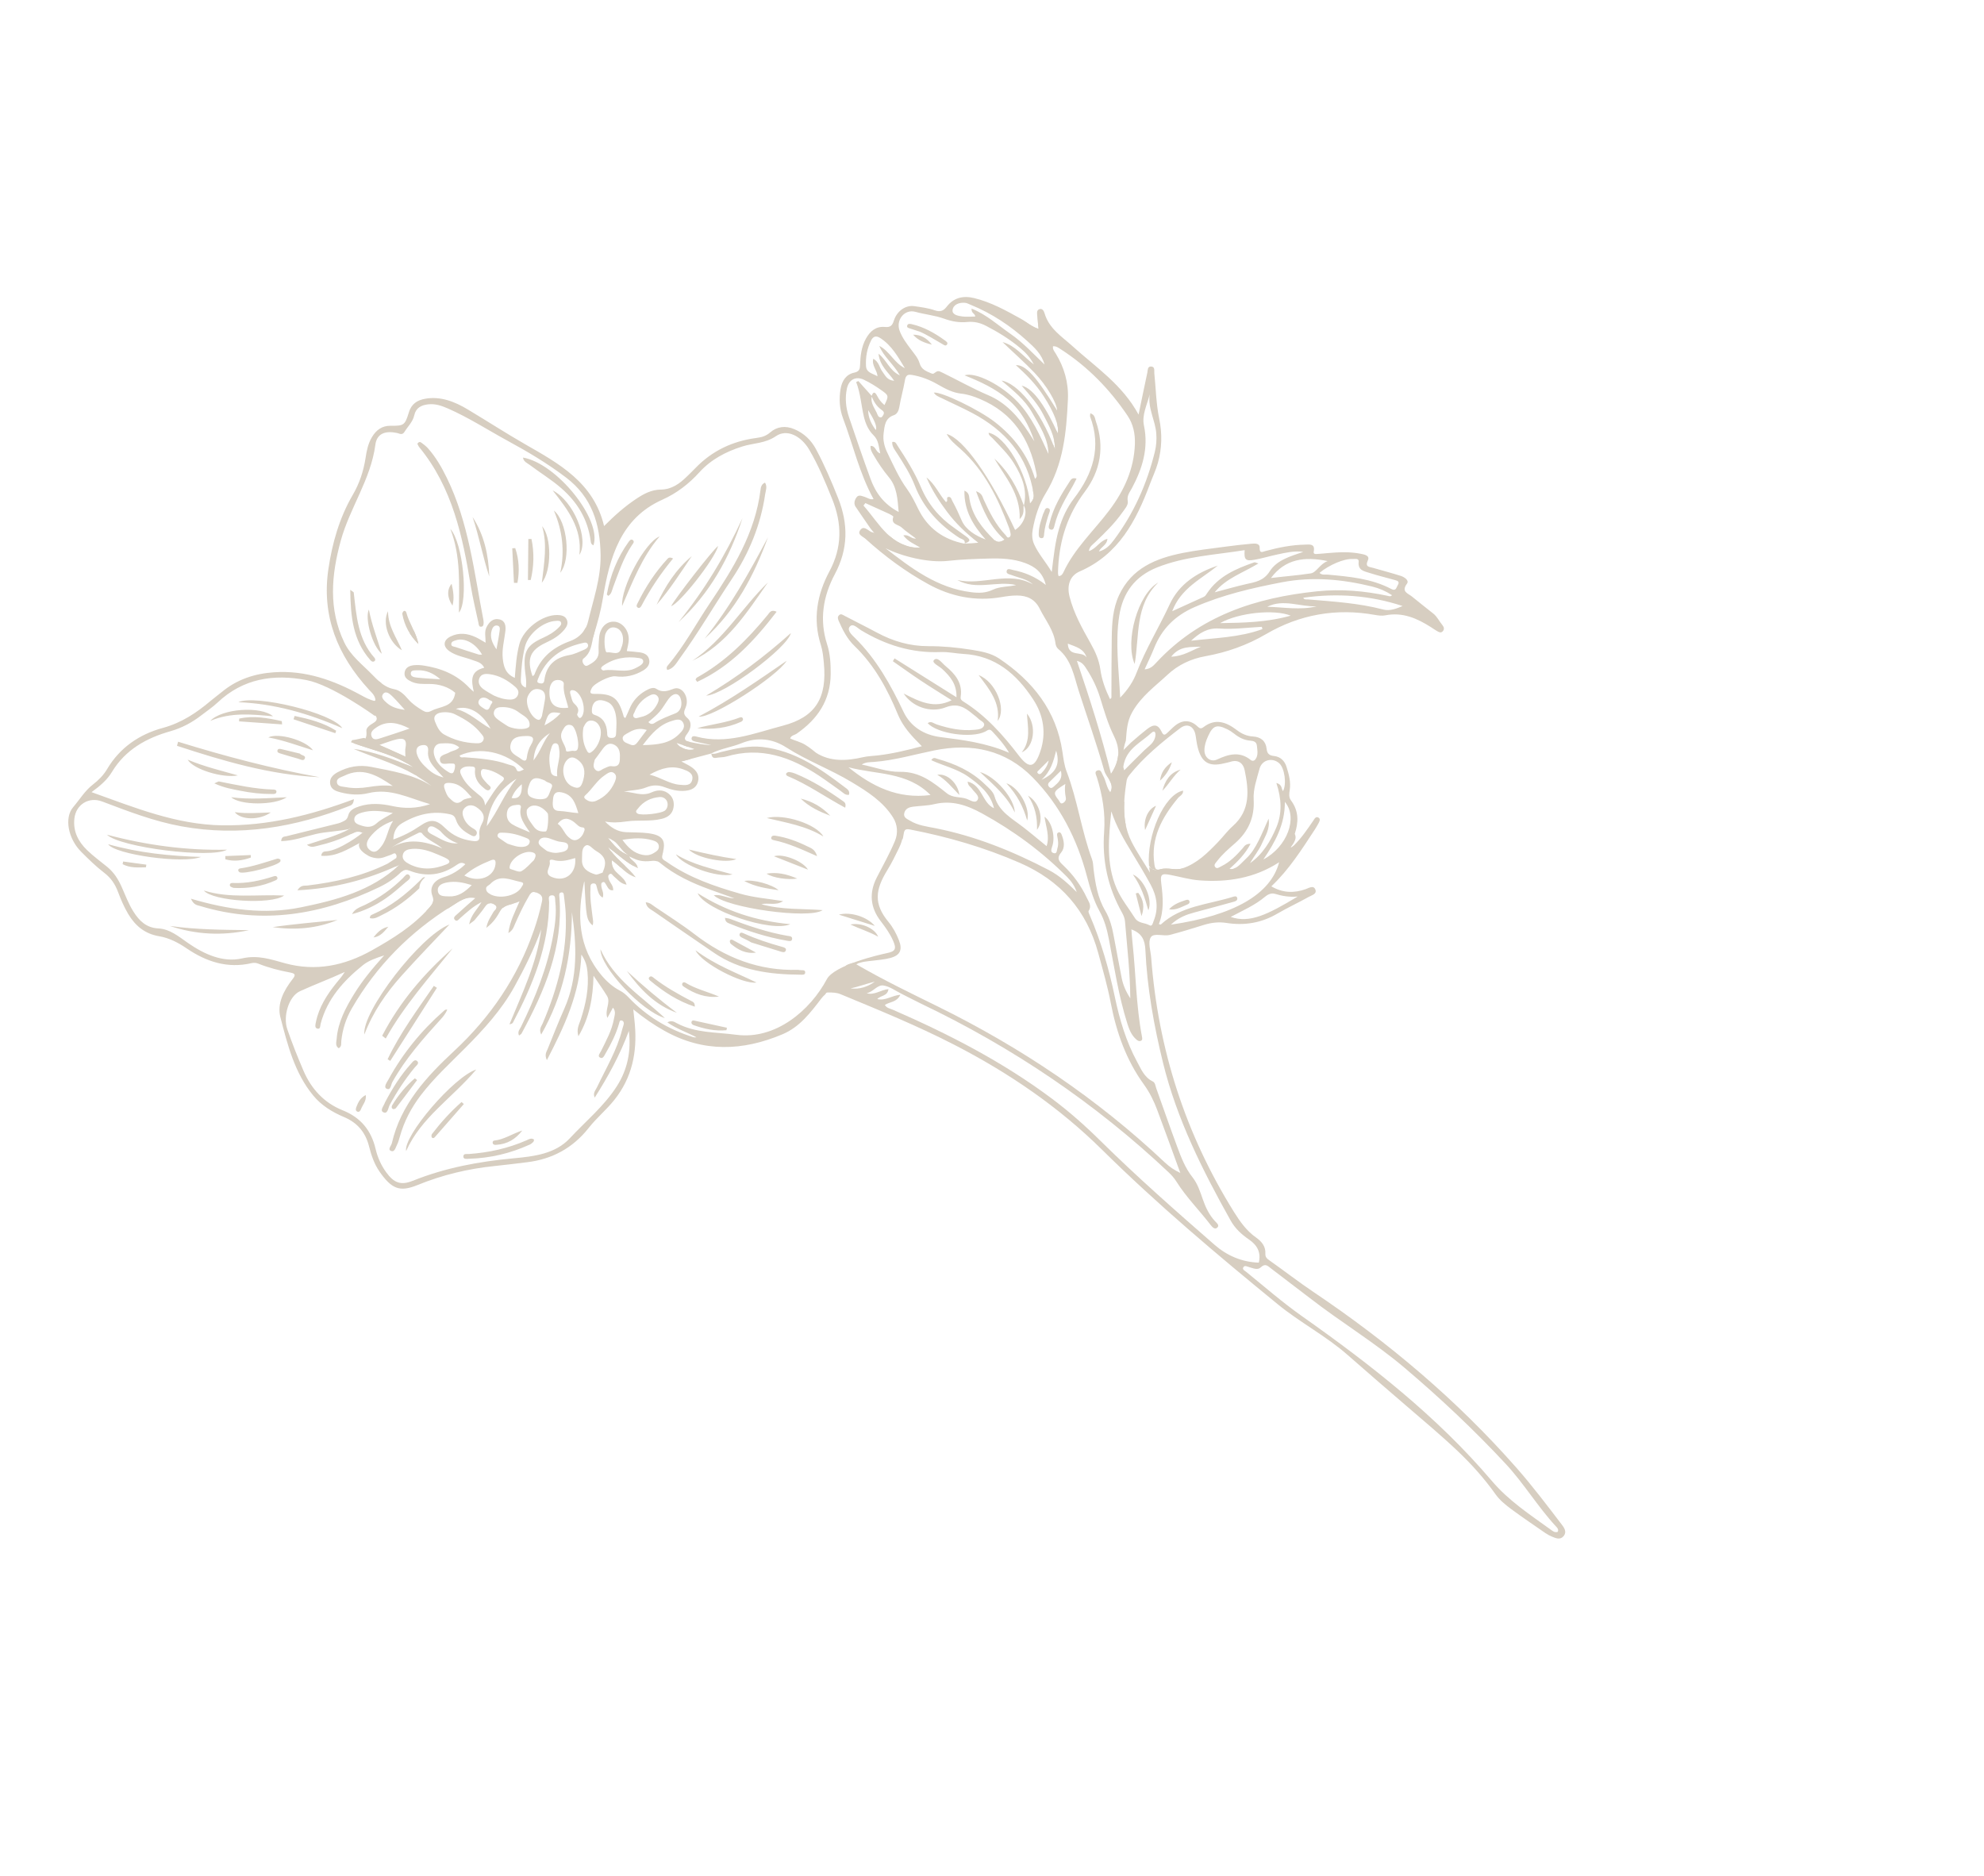 <svg width="348" height="329" viewBox="0 0 348 329" fill="none" xmlns="http://www.w3.org/2000/svg">
<g opacity="0.35" clip-path="url(#clip0_132_3236)">
<path d="M74.79 159.775C74.955 159.598 75.12 159.427 75.284 159.245C75.861 158.59 76.214 158.131 75.841 157.138C75.274 155.633 76.137 154.397 77.791 153.887C79.225 153.446 80.503 152.681 81.624 151.591C81.073 151.204 80.639 151.334 80.134 151.694C77.56 153.516 74.767 153.88 71.832 152.726C71.264 152.502 70.898 152.52 70.477 152.884C70.082 152.578 69.821 152.375 69.552 152.182C69.734 152.022 69.915 151.863 70.092 151.696C69.843 151.815 69.588 151.915 69.338 152.029C68.978 151.787 68.605 151.576 68.219 151.383C68.535 151.221 68.853 151.055 69.157 150.868C69.505 150.655 69.652 150.27 69.498 149.936C69.259 149.418 68.885 149.845 68.591 149.932C67.735 150.19 67.002 150.666 65.965 150.526C65.29 150.439 64.755 150.25 64.343 149.946C62.718 148.986 62.637 147.869 63.515 147.456C63.74 147.349 63.136 147.293 62.916 147.146C63.095 147.097 63.27 147.045 63.45 147.013C63.612 146.985 63.798 146.628 63.831 146.404C63.88 146.073 63.539 146.071 63.309 145.984C62.725 145.768 62.231 145.98 61.708 146.245C61.368 146.082 61.112 145.878 60.876 145.655C61.067 145.561 61.264 145.467 61.455 145.368C61.41 145.203 60.691 145.342 60.646 145.177C60.331 145.253 60.7 145.026 60.384 145.101C60.176 144.747 60.053 144.509 59.927 144.27C60.477 144.074 60.908 143.756 61.096 142.991C61.316 142.102 62.194 141.708 63.059 141.432C64.982 140.822 66.921 140.972 68.833 141.391C70.978 141.86 73.075 141.843 75.439 141.059C71.737 140.004 68.464 138.18 64.599 139.126C63.009 139.517 61.34 139.405 59.72 138.982C58.891 138.766 58.08 138.466 57.917 137.534C57.747 136.538 58.389 135.907 59.204 135.466C61.072 134.459 63.034 134.102 65.147 134.528C68.766 135.258 72.441 135.795 75.657 137.841C74.821 137.17 73.375 136.333 72.707 135.825C70.157 133.884 69.792 133.458 72.45 134.583C69.337 132.398 65.598 131.663 62.059 130.385C62.103 130.212 62.136 130.036 62.159 129.852C63.29 129.983 64.476 130.272 64.264 128.213C64.209 127.659 64.889 127.168 65.425 126.86C66.327 126.347 66.236 125.834 65.558 125.202C65.132 124.804 64.697 124.425 64.252 124.067C64.823 123.843 65.337 123.459 65.675 122.956C65.88 122.882 65.865 122.764 65.842 122.649C66.148 121.95 66.304 121.381 66.452 120.796C66.575 120.304 66.556 119.865 66.454 119.467C67.205 120.134 68.045 120.686 69.142 120.889C70.155 121.075 70.93 121.862 71.606 122.649C72.319 123.479 73.21 124.068 74.136 124.63C74.657 124.945 75.071 125.007 75.678 124.682C77.241 123.851 79.499 124.113 79.847 121.52C78.704 120.524 77.064 119.954 75.195 119.968C74.172 119.976 73.137 120.019 72.174 119.572C71.493 119.255 70.855 118.848 70.965 117.99C71.086 117.077 71.823 116.755 72.63 116.681C73.186 116.632 73.758 116.658 74.311 116.744C77.376 117.212 80.134 118.328 82.308 120.632C82.553 120.891 82.832 121.116 83.1 121.349C82.716 119.53 82.353 117.741 84.94 117.127C84.457 116.164 83.614 116.06 82.868 115.778C81.53 115.27 80.069 115.076 78.86 114.248C77.647 113.411 77.713 112.295 79.035 111.644C80.523 110.908 82.026 111.098 83.481 111.786C84.026 112.041 84.535 112.373 85.175 112.738C85.191 111.757 84.927 110.868 85.32 110.057C85.774 109.116 86.483 108.388 87.603 108.647C88.677 108.897 88.75 109.885 88.638 110.771C88.445 112.345 88.015 113.896 88.184 115.497C88.33 116.876 88.65 118.198 90.299 118.902C90.461 116.826 90.595 114.861 91.107 112.955C91.803 110.368 95.098 107.827 97.76 107.88C98.445 107.892 99.131 108.017 99.436 108.731C99.707 109.372 99.4 109.933 99.002 110.426C98.144 111.489 96.989 112.152 95.777 112.72C92.984 114.018 92.354 115.548 93.393 118.574C93.705 118.536 93.769 118.251 93.85 118.041C94.982 115.156 97.187 113.468 100.011 112.452C101.237 112.012 102.187 111.168 102.734 110.129C103.341 110.348 104.007 110.301 104.507 109.922C104.388 110.401 104.272 110.883 104.147 111.363C103.738 112.939 103.765 114.426 102.351 115.514C102.045 115.748 102.157 116.3 102.48 116.631C102.823 116.982 103.131 116.711 103.437 116.541C104.383 116.022 105.094 115.383 105.004 114.153C104.951 113.443 105.03 112.719 105.072 112.007C105.18 110.184 106.264 108.979 107.721 109.047C109.121 109.113 110.315 110.518 110.287 112.179C110.276 112.831 110.072 113.478 109.94 114.207C110.677 114.276 111.435 114.317 112.182 114.424C112.985 114.537 113.716 114.852 113.876 115.743C114.033 116.617 113.481 117.212 112.794 117.619C111.296 118.508 109.673 118.871 107.928 118.629C106.957 118.494 104.165 119.896 103.789 120.718C103.58 121.165 103.252 121.73 104.184 121.714C107.454 121.658 108.454 122.372 109.331 125.445C109.385 125.637 109.379 125.857 109.698 125.936C109.932 125.419 110.189 124.885 110.412 124.345C110.977 122.963 111.924 121.926 113.204 121.179C113.799 120.831 114.572 120.467 115.091 120.811C116.2 121.542 117.04 121.233 118.173 120.812C119.652 120.266 120.981 122.337 120.28 124.055C119.968 124.822 119.753 125.26 120.563 125.951C121.456 126.718 121.177 127.877 120.507 128.746C119.833 129.618 120.111 129.965 121.013 130.161C120.807 130.566 120.731 130.794 120.68 131.016C120.057 130.8 119.406 130.574 118.693 130.327C119.081 130.936 119.834 131.379 120.615 131.496C120.58 132.126 120.764 132.692 121.099 133.159C120.599 133.293 120.082 133.43 119.53 133.575C120.321 134.008 120.808 134.23 121.243 134.522C122.155 135.142 122.74 135.955 122.428 137.118C122.133 138.221 121.251 138.607 120.217 138.709C118.961 138.833 117.75 138.531 116.606 138.092C115.48 137.662 114.47 137.665 113.354 138.117C112.112 138.619 110.75 138.596 109.424 138.854C111.042 138.909 112.6 139.761 114.282 138.993C115.183 138.582 116.179 138.472 117.084 139.076C117.986 139.683 118.305 140.569 118.143 141.618C117.959 142.788 117.146 143.366 116.08 143.631C114.027 144.145 111.901 143.783 109.821 144.096C108.632 144.275 107.387 144.344 106.126 144.103C107.144 145.157 108.306 145.903 109.823 145.976C111.101 146.034 112.391 145.989 113.657 146.151C116.286 146.487 116.908 147.421 116.174 149.906C116.114 150.106 116.107 150.268 116.13 150.402C115.82 150.618 115.514 150.847 115.207 151.07C114.898 150.979 114.579 150.979 114.215 151.022C112.811 151.194 111.469 150.996 110.342 150.031C110.454 150.814 111.36 150.979 111.765 151.894C111.505 151.863 111.245 151.837 110.994 151.833C109.332 150.876 108.117 149.612 106.701 148.654C107.521 149.915 108.631 150.911 109.704 151.942C109.405 151.99 109.113 152.054 108.824 152.134C108.364 151.716 107.892 151.289 107.345 150.91C107.247 151.586 107.415 152.087 107.701 152.508C107.183 152.713 106.543 153.189 105.932 153.632C106.518 153.508 106.944 153.401 106.94 153.34C106.924 153.416 106.3 153.65 105.518 153.928C105.278 154.094 105.053 154.24 104.85 154.349C104.907 154.299 104.982 154.203 105.063 154.087C104.413 154.311 103.718 154.551 103.195 154.742C102.718 154.918 102.136 154.4 102.125 154.455C101.889 154.555 101.905 155.31 101.662 155.4C101.054 155.626 100.425 155.817 99.765 155.941C97.713 156.329 95.834 156.076 93.909 156.523C93.46 156.383 93.225 156.522 93.036 156.778C92.785 156.867 92.53 156.967 92.276 157.093C91.433 157.498 90.666 158.1 89.85 158.569C89.268 158.721 88.729 158.861 88.288 159.2C87.873 159.305 87.44 159.381 86.998 159.437C87.143 159.206 87.165 158.958 86.731 158.672C86.359 158.427 86.034 158.383 85.739 158.497C84.937 157.94 84.167 157.611 83.375 157.55C81.691 157.167 80.452 158.189 79.309 158.896C79.067 159.045 78.832 159.204 78.593 159.355C77.406 159.413 76.218 159.465 75.031 159.786C74.867 159.817 74.824 159.795 74.784 159.776L74.79 159.775ZM87.616 110.804C87.672 110.39 87.81 109.793 87.163 109.721C86.636 109.659 86.371 110.144 86.242 110.577C85.882 111.768 86.346 112.83 87.082 113.901C87.266 112.868 87.477 111.841 87.616 110.804ZM79.888 113.491C81.238 113.949 82.595 114.384 83.954 114.81C84.126 114.863 84.327 114.821 84.553 114.827C83.456 112.867 81.491 111.803 79.974 112.307C79.642 112.419 79.226 112.493 79.163 112.902C79.084 113.42 79.589 113.392 79.886 113.494L79.888 113.491ZM108.97 113.652C109.627 112.112 109.225 110.529 108.092 110.143C107.201 109.838 106.611 110.292 106.248 111.056C105.849 111.895 106.056 114.498 106.46 114.435C107.336 114.294 108.606 115.153 108.973 113.649L108.97 113.652ZM105.857 117.604C107.745 117.261 109.724 118.145 111.562 117.154C112.009 116.913 112.487 116.722 112.782 116.256C112.943 115.714 112.584 115.503 112.158 115.438C109.851 115.07 107.687 115.443 105.748 116.804C105.598 116.908 105.413 117.125 105.434 117.262C105.455 117.4 105.731 117.628 105.855 117.607L105.857 117.604ZM77.608 148.832C76.221 147.676 74.813 147.302 74.001 146.135C73.93 146.034 73.602 146.007 73.46 146.073C71.838 146.866 70.23 147.685 68.649 148.659C71.46 147.066 74.349 147.414 77.605 148.83L77.608 148.832ZM71.796 151.574C73.946 152.672 76.133 152.507 78.308 151.623C79.084 151.306 78.915 150.912 78.317 150.583C77.872 150.337 77.388 150.157 76.926 149.948C75.469 149.317 73.976 148.787 72.358 148.898C71.645 148.949 70.835 149.119 70.656 149.945C70.472 150.783 71.162 151.248 71.799 151.571L71.796 151.574ZM64.878 146.849C64.272 147.609 64.034 148.49 64.917 149.142C65.817 149.806 66.424 149.076 66.934 148.405C67.929 147.096 68.006 145.368 68.951 144.002C67.279 144.557 65.936 145.508 64.872 146.849L64.878 146.849ZM63.441 142.551C62.852 142.727 62.17 142.981 62.141 143.689C62.111 144.439 62.832 144.629 63.412 144.818C64.362 145.128 65.221 145.185 66.084 144.394C66.821 143.72 67.793 143.298 68.91 142.612C66.874 142.243 65.157 142.037 63.444 142.548L63.441 142.551ZM60.385 136.074C59.85 136.34 59.031 136.488 59.093 137.194C59.167 138.021 60.072 137.955 60.68 138.072C61.993 138.322 63.324 138.263 64.643 138.053C65.929 137.849 67.22 137.677 68.892 137.865C66.044 135.89 63.488 134.541 60.385 136.074ZM81.359 143.532C81.713 144.371 82.323 144.958 83.117 145.392C83.501 145.602 83.797 145.982 83.557 146.407C83.282 146.893 82.83 146.623 82.481 146.434C81.378 145.84 80.397 145.101 79.993 143.844C79.825 143.31 79.576 142.979 78.984 142.845C75.906 142.143 73.095 142.855 70.461 144.436C69.477 145.026 69.038 145.978 68.989 147.252C70.717 146.64 72.254 145.844 73.678 144.87C75.435 143.663 76.474 143.648 78.092 145.253C79.433 146.585 81.019 147.267 82.848 147.507C83.669 147.614 84.227 147.581 84.086 146.46C84.002 145.772 84.206 145.057 84.566 144.398C85.269 143.113 84.55 142.225 83.545 141.571C82.925 141.172 82.152 141.105 81.549 141.677C80.988 142.212 81.083 142.879 81.359 143.532ZM77.345 145.894C77.246 145.783 77.129 145.676 77.004 145.594C76.41 145.205 75.588 144.569 75.129 145.237C74.657 145.93 75.655 146.295 76.191 146.583C77.477 147.273 78.742 148.065 80.334 147.93C79.13 147.545 78.164 146.827 77.343 145.898L77.345 145.894ZM90.61 135.011C90.816 135.573 91.349 135.209 91.888 134.976C88.711 131.863 84.165 130.908 80.611 132.529C80.76 133.016 81.174 132.813 81.47 132.836C84.072 133.03 86.676 133.202 89.164 134.099C89.709 134.296 90.332 134.248 90.611 135.016L90.61 135.011ZM85.381 144.917C87.368 142.285 88.483 139.138 90.6 136.602C87.482 138.511 85.755 141.295 85.381 144.917ZM92.951 146.016C91.926 144.496 90.98 143.318 91.35 141.69C91.472 141.153 91.016 141.149 90.649 141.182C89.907 141.245 89.196 141.42 88.98 142.263C88.743 143.193 89.013 144.067 89.802 144.562C90.654 145.098 91.638 145.423 92.951 146.016ZM89.738 139.976C91.033 140.215 91.627 139.41 91.521 137.561C90.645 138.303 90.083 139.052 89.738 139.976ZM92.678 141.707C92.57 141.807 92.495 141.942 92.406 142.063C92.215 143.282 92.983 144.078 93.591 144.957C94.13 145.732 94.855 145.93 95.726 145.844C96.184 145.693 96.222 142.865 96.075 142.673C95.031 141.33 93.533 140.9 92.678 141.707ZM98.022 147.617C97.436 147.478 96.876 147.216 96.297 147.038C95.63 146.835 94.846 146.843 94.543 147.465C94.233 148.111 94.967 148.502 95.417 148.887C95.608 149.053 95.827 149.18 95.999 149.298C96.624 149.519 97.215 149.672 97.828 149.577C98.574 149.462 99.595 149.385 99.649 148.53C99.706 147.623 98.684 147.768 98.025 147.614L98.022 147.617ZM92.896 147.775C93.023 147.238 92.528 147.073 92.184 146.936C90.952 146.438 89.678 146.089 88.335 146.066C87.943 146.06 87.435 145.959 87.289 146.442C87.162 146.853 87.619 147.029 87.889 147.233C88.292 147.535 88.727 147.802 89.014 147.99C90.094 148.342 91.008 148.695 92.002 148.509C92.429 148.428 92.791 148.201 92.895 147.769L92.896 147.775ZM79.058 137.344C78.096 137.255 77.63 137.449 78.028 138.501C78.225 139.023 78.385 139.561 78.812 139.97C79.493 140.619 80.094 141.302 81.127 140.412C81.514 140.081 82.164 140.062 82.751 139.884C81.702 138.719 80.776 137.502 79.058 137.344ZM85.073 141.271C86.149 139.596 86.979 138.199 88.134 137.046C88.374 136.807 88.529 136.497 88.202 136.27C87.188 135.57 86.097 135.019 84.845 134.906C84.556 134.879 84.374 135.107 84.354 135.385C84.278 136.317 84.931 136.858 85.469 137.475C85.713 137.753 86.309 138.027 85.96 138.439C85.571 138.9 85.114 138.426 84.78 138.155C83.91 137.459 83.317 136.591 83.299 135.423C83.293 135.047 83.533 134.53 82.888 134.469C82.228 134.408 81.524 134.367 80.972 134.811C80.52 135.177 80.776 135.678 80.966 136.078C81.605 137.4 82.675 138.356 83.79 139.258C84.364 139.72 84.999 140.126 85.071 141.274L85.073 141.271ZM77.808 136.392C77.013 135.507 76.406 134.917 75.897 134.248C75.361 133.549 74.989 132.721 75.087 131.826C75.188 130.907 74.825 130.571 73.983 130.717C73.143 130.86 72.908 131.464 73.109 132.205C73.418 133.332 74.208 134.15 75.047 134.902C75.748 135.531 76.529 136.05 77.809 136.383L77.808 136.392ZM66.559 130.665L71.104 132.715C71.106 132.002 71.041 131.593 71.117 131.213C71.397 129.826 70.956 129.349 69.555 129.689C68.619 129.917 67.714 130.281 66.559 130.665ZM66.1 127.549C65.546 127.908 64.893 128.389 65.162 129.125C65.479 129.995 66.282 129.629 66.879 129.444C68.543 128.932 70.187 128.356 71.84 127.8C69.857 126.781 67.97 126.328 66.103 127.546L66.1 127.549ZM77.366 130.403C76.303 130.444 75.884 131.382 76.153 132.437C76.518 133.865 77.556 134.758 78.76 135.486C79.033 135.653 79.4 135.753 79.564 135.419C79.736 135.067 79.836 134.632 79.809 134.245C79.782 133.844 79.363 133.96 79.077 133.93C78.382 133.852 77.309 134.356 77.164 133.32C77.04 132.422 78.179 132.357 78.801 131.985C79.353 131.654 80.073 131.648 80.557 131.11C79.608 130.248 78.405 130.368 77.364 130.406L77.366 130.403ZM68.747 122.074C68.334 121.686 67.687 121.111 67.192 121.728C66.733 122.304 67.35 122.853 67.8 123.258C68.654 124.03 69.698 124.346 71.009 124.512C70.181 123.612 69.506 122.796 68.744 122.072L68.747 122.074ZM77.428 124.976C76.546 125.103 75.909 125.615 76.287 126.535C76.636 127.394 77.037 128.356 77.904 128.839C79.621 129.793 81.483 130.307 83.454 130.374C83.975 130.391 84.516 130.394 84.777 129.834C85.018 129.323 84.629 128.981 84.344 128.625C83.238 127.24 81.817 126.275 79.812 125.299C79.358 125.046 78.419 124.833 77.43 124.973L77.428 124.976ZM103.621 126.394C102.97 126.407 102.665 126.906 102.334 127.6C102.111 128.922 102.199 130.367 102.966 131.715C103.111 131.969 103.279 132.225 103.675 131.96C105.006 131.079 105.801 128.742 105.176 127.449C104.86 126.795 104.359 126.381 103.621 126.394ZM100.76 121.122C100.657 121.115 100.373 121.003 100.178 121.094C99.927 121.217 99.978 121.538 100.06 121.785C100.239 122.318 100.296 122.99 100.656 123.344C101.253 123.927 101.697 124.392 101.246 125.262C101.181 125.39 101.399 125.751 101.579 125.899C101.733 126.027 101.944 125.875 102.072 125.681C102.856 124.519 102.136 121.743 100.762 121.119L100.76 121.122ZM98.343 125.105C96.447 124.737 96.159 124.949 95.503 127.243C96.685 126.609 97.541 125.96 98.343 125.105ZM100.249 127.23C99.242 126.863 98.949 127.698 98.642 128.186C97.906 129.608 99.183 130.483 99.276 131.622C99.315 132.086 100.167 131.595 100.647 131.715C100.811 131.758 101.078 131.7 101.193 131.585C101.806 130.966 101.082 127.532 100.251 127.227L100.249 127.23ZM93.574 133.389C94.818 131.789 95.312 129.987 96.459 128.585C94.598 129.768 93.735 131.195 93.574 133.389ZM92.246 129.103C91.105 129.15 89.878 129.208 89.56 130.587C89.192 132.179 90.705 132.528 91.458 133.172C92.076 133.614 92.335 133.443 92.405 132.897C92.509 132.08 92.734 131.292 93.161 130.6C93.878 129.437 93.426 129.055 92.249 129.105L92.246 129.103ZM97.521 130.381C96.884 130.296 96.788 130.983 96.631 131.44C96.183 132.743 96.365 134.061 96.624 135.367C96.723 135.85 97.068 136.144 97.742 136.173C97.513 134.58 98.355 133.109 98.094 131.527C98.022 131.088 98.033 130.45 97.519 130.384L97.521 130.381ZM99.419 133.351C98.273 134.652 98.783 137.215 100.341 137.935C101.521 138.478 101.956 138.134 102.311 136.797C102.706 135.294 102.535 134.082 101.187 133.17C100.541 132.732 99.96 132.744 99.422 133.354L99.419 133.351ZM79.95 124.344C82.439 124.988 84.049 126.739 86.047 127.803C84.513 124.983 82.181 123.634 79.95 124.344ZM84.981 124.342C85.856 124.914 85.9 123.793 86.202 123.457C86.728 122.877 85.791 122.9 85.698 122.675C84.953 122.154 84.24 122.337 83.995 122.875C83.656 123.618 84.5 124.026 84.981 124.342ZM73.21 117.579C72.766 117.598 72.124 117.5 72.055 118.051C71.969 118.711 72.675 118.808 73.139 118.856C74.501 119.006 75.872 119.064 77.242 119.157C76.07 118.12 74.748 117.511 73.21 117.573L73.21 117.579ZM88.168 124.029C87.549 124.032 86.88 124.09 86.657 124.796C86.46 125.414 86.882 125.877 87.336 126.216C87.983 126.704 88.68 127.126 89.069 127.388C90.56 128.112 92.808 127.997 92.886 127.301C93.035 126.012 91.815 125.577 91.015 124.957C90.205 124.324 89.209 124.03 88.165 124.032L88.168 124.029ZM85.882 118.257C85.169 118.162 84.366 118.176 84.06 119.021C83.778 119.8 84.179 120.438 84.792 120.886C85.368 121.306 86.011 121.634 86.621 122.001C87.524 122.409 88.448 122.695 89.438 122.712C90.042 122.722 90.555 122.544 90.823 121.949C91.103 121.325 90.813 120.856 90.36 120.463C89.058 119.336 87.61 118.487 85.882 118.257ZM92.584 122.129C92.031 123.315 93.032 125.698 94.227 126.208C94.768 126.441 94.893 125.961 95.055 125.596C95.234 124.643 95.443 123.692 95.585 122.731C95.706 121.91 95.571 121.146 94.618 120.912C93.571 120.653 92.954 121.336 92.582 122.132L92.584 122.129ZM92.058 117.281C91.818 114.252 92.453 113.147 95.209 111.899C96.244 111.431 97.215 110.872 98.012 110.057C98.256 109.806 98.576 109.505 98.376 109.127C98.225 108.835 97.853 108.893 97.54 108.907C95.267 109.003 92.652 111.186 92.089 113.401C91.607 115.3 91.439 117.225 91.356 119.173C91.332 119.782 91.404 120.275 92.23 120.621C92.421 119.388 92.135 118.336 92.052 117.282L92.058 117.281ZM99.867 114.908C100.753 114.755 101.603 114.326 102.447 113.971C102.81 113.818 103.259 113.534 103.131 113.078C102.98 112.541 102.441 112.74 102.082 112.822C98.49 113.652 95.742 115.525 94.367 119.098C94.209 119.504 94.136 119.735 94.669 119.854C95.211 119.975 95.44 119.778 95.485 119.273C95.84 116.698 97.349 115.343 99.867 114.908ZM96.934 119.624C96.561 120.023 96.414 120.507 96.38 121.122C96.251 123.418 97.254 124.447 99.669 124.137C99.408 122.834 98.725 121.513 98.89 119.996C98.971 119.264 97.525 118.989 96.932 119.627L96.934 119.624ZM113.829 122.056C112.717 122.648 111.895 123.523 111.372 124.722C111.31 125.057 110.857 125.427 111.168 125.794C111.468 126.142 111.935 125.875 112.314 125.799C113.708 125.527 114.685 124.688 115.311 123.443C115.545 122.98 115.693 122.454 115.247 122.031C114.795 121.61 114.28 121.817 113.829 122.056ZM118.474 125.123C119.448 124.732 119.752 123.538 119.362 122.468C118.993 121.457 118.051 121.534 117.259 122.612C116.715 123.35 116.273 124.173 115.677 124.862C115.113 125.513 114.416 126.04 113.731 126.663C114.061 127.044 114.44 127.055 114.748 126.857C115.915 126.104 117.196 125.641 118.472 125.126L118.474 125.123ZM119.07 128.815C119.63 128.27 120.24 127.629 119.851 126.824C119.412 125.913 118.507 126.258 117.802 126.471C115.655 127.125 114.273 128.692 112.741 130.701C115.399 130.648 117.444 130.402 119.068 128.818L119.07 128.815ZM110.581 130.612C111.172 130.878 111.528 130.608 111.859 130.153C112.332 129.499 112.83 128.864 113.45 128.045C112.147 127.622 111.161 127.964 110.231 128.52C109.811 128.772 109.168 129.007 109.219 129.553C109.287 130.244 110.031 130.363 110.581 130.612ZM108.074 128.473C108.119 127.352 108.22 126.234 107.952 125.126C107.723 124.19 107.28 123.418 106.515 123.122C104.887 122.404 103.899 122.995 103.817 124.509C103.792 124.975 103.826 125.254 104.349 125.42C105.803 125.882 106.406 127.002 106.489 128.447C106.52 128.974 106.469 129.435 107.261 129.443C108.033 129.45 108.053 129.025 108.075 128.479L108.074 128.473ZM119.245 137.659C120.094 137.723 121.162 137.9 121.417 136.798C121.687 135.637 120.659 135.24 119.799 134.933C117.848 134.236 116.052 134.7 113.936 135.877C115.999 136.402 117.443 137.522 119.245 137.659ZM107.219 134.39C108.163 134.53 108.661 134.286 108.719 133.287C108.777 132.234 108.795 131.162 107.708 130.619C106.811 130.172 106.17 130.721 105.658 131.448C105.221 132.074 104.751 132.676 104.321 133.259C104.184 133.896 103.895 134.499 104.436 135.026C105.017 135.591 105.447 134.994 105.934 134.806C106.356 134.638 106.82 134.335 107.217 134.394L107.219 134.39ZM116.69 142.135C116.794 142.026 116.879 141.898 116.933 141.825C117.444 140.794 116.78 139.712 115.666 139.809C114.15 139.942 112.837 140.587 111.894 141.832C111.723 142.063 111.304 142.365 111.816 142.699C112.453 143.115 116.138 142.696 116.687 142.138L116.69 142.135ZM104.637 140.441C106.035 139.805 107.084 138.829 107.801 137.241C107.966 136.805 108.329 136.095 107.703 135.604C107.136 135.16 106.542 135.666 106.05 136.001C104.68 136.922 103.879 138.405 102.67 139.492C102.261 139.861 102.589 140.112 102.904 140.316C103.459 140.671 104.023 140.721 104.64 140.443L104.637 140.441ZM95.623 136.936C94.475 136.436 93.404 136.09 92.869 137.524C92.583 138.296 92.207 139.349 93.144 139.83C93.852 140.196 94.905 140.308 95.65 140.067C96.26 139.871 96.438 138.834 96.749 138.188C97.192 137.263 95.919 137.37 95.622 136.93L95.623 136.936ZM98.499 138.986C97.347 138.742 97.072 139.394 97.005 140.167C96.932 141.008 96.722 142.207 98.051 142.25C99.135 142.286 100.17 142.547 101.441 142.629C100.915 140.916 100.486 139.401 98.499 138.986ZM112.696 149.95C113.419 150.092 114.05 150.026 114.716 149.607C115.187 149.314 115.576 149.079 115.567 148.495C115.552 147.799 115.01 147.565 114.47 147.402C112.788 146.903 111.094 146.997 109.173 147.32C110.188 148.715 111.205 149.651 112.699 149.947L112.696 149.95ZM110.335 150.021C109.32 149.546 108.82 148.541 108.049 147.815C107.651 147.439 107.15 147.177 106.615 146.967C107.668 148.219 108.664 149.527 110.332 150.024L110.335 150.021ZM101.353 147.235C101.965 146.909 102.317 146.333 102.511 145.679C102.59 145.414 102.519 145.152 102.179 145.135C101.544 145.107 101.211 144.611 100.782 144.27C99.768 143.463 98.795 143.263 97.826 144.504C98.68 145.07 98.929 146.145 99.707 146.827C100.2 147.259 100.716 147.581 101.359 147.234L101.353 147.235ZM104.509 153.413C104.658 153.455 105.184 153.266 105.694 153.066C106.529 151.173 106.188 150.197 104.489 149.217C103.898 148.879 103.309 147.94 102.68 148.347C101.955 148.819 102.145 149.893 102.088 150.746C101.985 152.298 103.085 153.002 104.508 153.407L104.509 153.413ZM100.89 150.507C99.767 150.842 98.657 151.172 97.46 150.944C97.127 150.879 96.273 150.531 96.43 151.22C96.63 152.096 95.242 153.213 96.836 153.857C99.156 154.792 101.164 153.184 100.89 150.507ZM91.451 152.821C92.346 152.318 93.034 151.452 93.641 150.888C94.121 150.058 94.058 149.64 93.257 149.474C91.825 149.18 89.681 150.546 89.406 151.952C89.363 152.17 89.343 152.389 89.582 152.449C90.213 152.616 91.031 153.059 91.451 152.821ZM86.91 151.615C86.991 150.883 86.784 150.633 86.083 150.912C84.433 151.577 82.844 152.35 81.444 153.571C83.915 154.916 86.656 153.868 86.91 151.615ZM91.479 155.6C91.646 155.288 92.116 154.857 91.333 154.704C89.533 154.359 87.688 153.285 86.009 155.043C85.707 155.359 85.139 155.453 85.28 156.07C85.398 156.593 85.861 156.748 86.145 156.939C87.938 157.759 90.718 157.028 91.479 155.6ZM78.727 157.238C80.321 157.32 81.518 156.506 82.745 155.255C81.24 154.79 79.865 154.518 78.439 154.786C77.609 154.941 76.697 155.27 76.797 156.254C76.905 157.307 77.95 157.198 78.729 157.235L78.727 157.238ZM73.388 112.957C72.804 112.383 72.308 111.763 71.89 111.103C72.131 110.948 72.365 110.783 72.582 110.616C72.923 111.366 73.23 112.131 73.388 112.957Z" fill="#8C734C"/>
<path d="M48.369 154.404C45.953 155.51 43.411 155.884 40.962 155.743C40.527 155.589 40.261 155.5 40.32 155.167C40.362 154.938 40.574 154.87 40.789 154.883C43.275 154.996 45.656 154.475 48.001 153.717C48.24 153.639 48.528 153.607 48.644 153.927C48.73 154.162 48.554 154.32 48.369 154.404ZM21.506 151.582C21.539 151.425 21.575 151.271 21.605 151.117L25.668 151.671L25.6 152.135C24.206 152.167 22.804 152.276 21.506 151.582ZM43.673 163.159C38.977 164.171 34.342 163.948 29.794 162.42C34.402 163.078 39.038 163.101 43.673 163.159ZM47.821 162.631C51.592 162.069 55.392 161.779 59.2 161.367C55.54 162.891 51.725 163.181 47.821 162.631ZM18.969 148.086C24.401 149.616 29.798 150.153 35.243 150.313C32.204 151.567 20.182 149.91 18.969 148.086ZM35.757 156.205C40.288 157.637 44.961 156.861 49.832 157.083C47.565 158.755 37.253 158.076 35.757 156.205ZM200.853 145.6C200.513 143.721 201.426 141.862 202.772 141.344L200.853 145.6ZM207.083 135C205.812 136.067 205.042 137.567 203.886 138.709C204.357 136.924 205.232 135.507 207.083 135ZM128.18 165.543C128.061 165.44 127.988 165.166 128.03 165.011C128.095 164.776 128.347 164.786 128.537 164.887C129.894 165.614 131.244 166.357 132.599 167.093C130.795 167.356 129.427 166.59 128.18 165.543ZM122.367 156.674C127.326 159.806 132.565 161.551 138.621 162.11C135.285 163.633 123.595 159.605 122.367 156.674ZM153.448 162.413C151.22 161.713 149.332 161.121 147.147 160.437C149.152 159.888 152.089 160.794 153.448 162.413ZM134.458 153.247C136.235 152.954 137.898 153.273 139.837 154.107C138.227 154.385 135.55 153.989 134.458 153.247ZM120.827 149.018C123.793 149.726 126.452 150.319 129.159 150.689C127.411 151.526 122.264 150.544 120.827 149.018ZM149.167 162.168C151.08 161.776 153.445 162.842 154.032 164.307C152.481 163.431 150.773 162.928 149.167 162.168ZM65.36 160.399C68.552 159.004 71.221 156.881 73.672 154.455C73.924 154.206 74.235 153.732 74.568 153.904C73.86 154.472 73.565 155.144 73.555 155.807C71.592 157.698 69.425 159.326 66.949 160.52C66.327 160.819 65.716 161.263 64.879 161.051C64.875 160.579 65.141 160.491 65.363 160.396L65.36 160.399ZM130.137 164.469C129.869 164.335 129.584 164.105 129.767 163.765C129.914 163.492 130.216 163.613 130.446 163.719C132.626 164.717 134.898 165.45 137.202 166.094C137.525 166.186 138.012 166.301 137.818 166.764C137.649 167.158 137.2 166.998 136.866 166.893C135.167 166.372 133.468 165.842 131.77 165.312C131.243 164.972 130.682 164.739 130.134 164.466L130.137 164.469ZM205.548 133.706C205.156 134.986 204.441 136.048 203.47 136.939C203.632 135.533 204.36 134.467 205.548 133.706ZM68.118 162.562C67.4 163.382 66.749 164.285 65.516 164.436C66.182 163.548 66.946 162.792 68.118 162.562ZM127.175 161.005C127.519 161.069 127.765 161.074 127.983 161.157C131.285 162.411 134.616 163.545 138.107 164.151C138.454 164.212 139.066 164.184 138.93 164.773C138.833 165.196 138.337 165.06 137.994 165.001C134.503 164.401 131.156 163.314 127.884 161.974C127.566 161.842 127.209 161.695 127.166 161.004L127.175 161.005ZM71.23 154.687C70.067 155.687 68.923 156.726 67.658 157.591C65.855 158.827 63.892 159.79 61.747 160.343C62.253 159.352 63.225 159.116 64.066 158.705C66.533 157.504 68.733 155.949 70.682 154.019C70.978 153.724 71.361 153.072 71.778 153.502C72.258 153.998 71.58 154.393 71.234 154.69L71.23 154.687ZM114.507 159.767C114.035 159.438 113.412 159.188 113.264 158.268C114.031 158.33 114.429 158.765 114.873 159.064C117.2 160.645 119.591 162.146 121.816 163.857C127.191 167.996 133.147 170.334 140.001 170.117C140.636 170.277 141.276 169.987 141.233 170.615C141.204 171.059 140.67 170.973 140.341 170.969C135.004 170.927 129.818 170.263 125.256 167.144C121.666 164.69 118.079 162.238 114.508 159.758L114.507 159.767ZM62.521 194.144C62.835 193.335 63.209 192.564 64.152 192.081C64.311 193.118 63.601 193.782 63.312 194.571C63.208 194.852 62.975 195.159 62.632 194.969C62.315 194.794 62.408 194.437 62.519 194.148L62.521 194.144ZM67.538 193.354C68.856 190.865 70.263 188.621 72.052 186.636C72.329 186.327 72.718 185.734 73.153 186.104C73.628 186.509 73.02 186.915 72.762 187.224C71.066 189.277 69.615 191.488 68.348 193.834C68.077 194.333 68.022 195.501 67.218 195.093C66.572 194.768 67.354 193.947 67.54 193.35L67.538 193.354ZM168.288 94.356C164.77 92.062 162.012 89.165 160.461 85.174C159.683 83.172 158.519 81.349 157.356 79.537C156.967 78.931 156.442 78.343 156.501 77.527C157.082 77.403 157.198 77.816 157.377 78.09C158.92 80.447 160.424 82.824 161.521 85.428C162.767 88.387 164.715 90.759 167.353 92.58C168.07 93.074 168.753 93.613 169.472 94.105C170.467 94.785 169.962 95.078 169.209 95.329C169.347 94.604 168.652 94.585 168.294 94.355L168.288 94.356ZM75.722 199.473C75.652 199.324 75.671 199.045 75.773 198.914C77.334 196.878 79.042 194.99 80.96 193.305C81.094 193.423 81.227 193.541 81.36 193.659C79.656 195.609 77.955 197.562 76.239 199.503C76.101 199.656 75.829 199.699 75.725 199.476L75.722 199.473ZM83.536 187.602C79.309 192.619 73.833 196.034 71.235 201.912C70.698 199.28 79.593 188.887 83.536 187.602ZM81.275 202.849C81.275 202.291 81.892 202.449 82.263 202.424C85.763 202.176 89.143 201.429 92.369 200.016C92.765 199.843 93.178 199.542 93.679 199.897C93.635 200.036 93.634 200.211 93.546 200.303C93.371 200.481 93.166 200.658 92.94 200.76C89.546 202.308 85.985 203.162 82.254 203.258C81.895 203.267 81.273 203.414 81.271 202.846L81.275 202.849ZM72.925 136.001C72.811 135.956 71.572 135.242 71.459 135.197C68.435 133.698 65.171 132.698 62.049 131.38C65.385 131.765 69.24 133.251 72.285 134.521C72.29 134.574 72.806 135.678 72.927 135.997L72.925 136.001ZM61.701 146.234C59.77 147.206 57.73 147.895 55.628 148.383C55.065 148.515 54.469 148.726 53.843 148.175C56.412 147.333 59.016 146.629 61.395 145.383C61.675 145.619 61.973 145.819 62.288 145.983C62.092 146.049 61.899 146.131 61.705 146.228L61.701 146.234ZM56.339 150.111C56.466 149.295 56.979 149.356 57.329 149.326C59.588 149.13 63.502 146.253 63.573 146.051C63.608 146.063 64.578 146.427 64.803 146.486C64.793 146.532 64.473 146.873 64.468 146.927C64.444 146.978 63.322 147.803 63.316 147.745C61.024 148.948 58.98 150.324 56.339 150.111ZM107.383 150.082C107.342 149.807 107.26 149.546 107.168 149.293C108.461 150.961 110.221 152.197 111.516 153.882C109.858 153.411 108.894 152 107.41 150.948C107.435 150.668 107.431 150.382 107.384 150.088L107.383 150.082ZM68.038 131.327L70.916 132.625C71.4 133.115 71.398 133.303 71.473 133.951C68.417 132.145 64.877 131.453 61.548 130.189C61.705 129.957 61.763 129.805 61.809 129.809C62.215 129.835 63.536 129.431 63.921 129.447C64.11 129.655 67.956 131.325 68.032 131.327L68.038 131.327ZM66.557 205.486C65.645 204.182 65.126 202.645 64.736 201.1C64.119 198.635 62.693 196.927 60.332 195.937C58.282 195.074 56.388 193.915 54.956 192.183C51.655 188.191 50.437 183.253 49.18 178.427C48.564 176.06 49.782 173.707 51.321 171.748C51.864 171.059 51.846 170.766 50.911 170.594C48.994 170.241 47.108 169.753 45.291 169.028C44.889 168.868 44.513 168.855 44.094 168.951C39.904 169.922 36.184 168.697 32.76 166.37C31.248 165.342 29.678 164.52 27.888 164.22C25.416 163.804 23.723 162.398 22.479 160.306C21.74 159.066 21.188 157.739 20.68 156.4C20.18 155.083 19.462 154 18.298 153.111C16.841 151.997 15.516 150.696 14.219 149.391C11.984 147.149 11.207 143.476 12.854 141.556C13.981 140.242 14.891 138.703 16.295 137.617C17.275 136.859 18.151 135.985 18.781 134.919C21.02 131.124 24.471 128.796 28.553 127.687C31.854 126.788 34.474 125.035 36.984 122.907C37.61 122.377 38.279 121.902 38.909 121.38C41.573 119.17 44.664 118.151 48.097 117.921C53.585 117.552 58.493 119.308 63.2 121.873C64.031 122.325 64.858 122.788 65.878 122.998C65.841 121.974 65.203 121.512 64.698 120.958C59.23 114.976 56.39 108.092 57.593 99.874C58.268 95.281 59.52 90.855 61.876 86.809C63.054 84.788 63.771 82.623 64.122 80.325C64.316 79.055 64.565 77.796 65.241 76.676C65.971 75.454 66.984 74.672 68.478 74.684C70.831 74.704 71.021 74.625 71.714 72.334C72.165 70.848 73.178 70.192 74.595 69.942C77.345 69.459 79.85 70.506 82.025 71.808C85.4 73.825 88.701 75.969 92.121 77.931C98.038 81.321 104.148 84.638 105.956 92.276C107.775 90.455 109.548 88.869 111.553 87.532C112.913 86.624 114.258 85.895 115.905 85.879C117.795 85.856 119.185 84.862 120.452 83.616C120.964 83.114 121.486 82.619 121.98 82.103C124.907 79.066 128.499 77.375 132.652 76.826C133.562 76.707 134.335 76.514 135.096 75.848C136.285 74.814 137.764 74.634 139.282 75.261C141.017 75.98 142.274 77.186 143.153 78.833C144.628 81.594 145.855 84.466 147.009 87.376C148.816 91.928 148.79 96.291 146.443 100.696C144.38 104.572 143.679 108.695 145.082 113.032C145.62 114.69 145.715 116.457 145.705 118.206C145.68 122.814 143.409 126.15 139.742 128.69C139.35 128.963 138.745 128.981 138.599 129.543C139.465 129.934 140.426 130.144 141.244 130.645C142.875 131.638 144.21 133.157 145.942 133.986C148.177 135.054 150.356 136.027 152.439 137.393C153.548 138.124 154.624 138.908 155.664 139.739C156.39 140.32 157.986 141.214 158.066 142.232C158.124 142.949 158.035 143.593 158.197 144.314C158.584 146.023 158.439 147.207 157.666 148.798C157.041 150.082 156.41 151.382 155.657 152.601C153.496 156.111 153.221 158.544 155.855 161.731C156.639 162.677 157.22 163.766 157.674 164.927C158.325 166.596 157.915 167.57 156.167 168.035C155.185 168.298 154.154 168.383 153.137 168.508C152.231 168.621 151.31 168.636 150.17 169.114C150.358 169.224 145.374 173.423 144.709 174.463C144.504 174.634 144.297 174.848 144.081 175.129C142.186 177.603 140.281 180.143 137.267 181.415C130.283 184.368 123.372 184.636 116.563 180.822C114.707 179.784 112.962 178.589 111.078 177.051C111.197 178.176 111.291 178.93 111.355 179.691C111.781 184.563 110.877 189.041 107.727 192.97C106.342 194.701 104.629 196.107 103.269 197.836C100.489 201.364 96.867 203.341 92.424 203.871C90.541 204.095 88.662 204.341 86.774 204.532C82.104 205.006 77.601 206.088 73.248 207.863C70.085 209.152 68.691 208.553 66.541 205.474L66.557 205.486ZM121.578 181.922C121.761 181.979 121.955 181.995 122.166 181.955C120.53 181.075 118.737 180.509 117.057 179.338C117.816 178.906 118.295 179.259 118.741 179.495C122.039 181.226 125.469 181.019 129.103 181.506C136.066 182.44 142.134 177.203 145.03 171.761C146.346 169.289 154.278 167.452 155.529 167.197C157.104 166.878 157.286 166.421 156.616 164.929C156.066 163.706 155.286 162.621 154.471 161.565C152.615 159.153 152.429 156.576 153.79 153.923C154.884 151.791 156.062 149.712 156.987 147.485C157.538 146.155 157.426 144.65 156.668 143.43C154.893 140.584 152.16 138.865 149.39 137.196C145.665 134.95 141.557 133.443 137.877 131.084C135.5 129.559 132.841 129.244 130.085 130.359C128.334 131.067 126.415 131.308 124.712 132.183C123.175 132.594 121.614 133.006 119.738 133.504C119.037 133.241 118.322 133.011 117.606 132.767C117.588 132.455 117.584 132.432 117.565 132.12C118.204 131.805 118.849 131.449 119.42 131.02C120.104 131.471 121.02 131.663 121.783 131.385C121.144 131.163 120.497 130.939 119.811 130.702C120.062 130.481 120.291 130.244 120.493 129.983C120.639 130.051 120.822 130.108 121.046 130.156C122.266 130.412 123.482 130.673 124.753 130.682C123.825 130.487 122.89 130.315 121.967 130.088C121.645 130.007 121.18 129.869 121.325 129.399C121.432 129.062 121.829 129.115 122.128 129.2C127.442 130.638 132.391 128.58 137.308 127.295C143.135 125.771 145.074 122.342 144.509 116.34C144.407 115.272 144.312 114.175 143.988 113.163C142.527 108.613 143.317 104.276 145.479 100.233C147.746 95.995 147.711 91.861 145.962 87.523C144.773 84.572 143.562 81.633 141.946 78.891C140.507 76.439 138.019 75.189 136.096 76.508C134.206 77.803 132.148 77.701 130.203 78.315C127.314 79.225 124.705 80.599 122.659 82.859C120.809 84.902 118.651 86.546 116.167 87.657C108.903 90.902 106.931 97.676 105.733 105.032C105.395 107.12 104.831 109.158 104.201 111.178C104.141 111.378 104.097 111.571 104.054 111.768C103.585 111.217 103.007 110.873 102.371 110.707C102.733 110.217 102.993 109.665 103.135 109.076C104.055 105.211 105.411 101.439 105.348 97.349C105.262 91.911 103.84 87.222 99.297 83.772C96.059 81.312 92.596 79.249 89.033 77.314C85.532 75.409 82.183 73.225 78.505 71.626C77.397 71.145 76.321 70.786 75.104 70.924C73.875 71.064 72.953 71.537 72.66 72.856C72.407 74 71.541 74.789 70.956 75.741C70.543 76.413 70.074 76.034 69.619 75.942C67.594 75.523 66.1 76.029 65.841 78.004C65.045 84.092 61.359 89.073 59.774 94.832C58.118 100.853 57.582 106.809 60.384 112.683C61.501 115.028 63.548 116.544 65.28 118.327C65.8 118.862 66.328 119.399 66.921 119.856C66.627 120.519 66.451 121.235 66.366 121.979C66.346 122.126 66.329 122.275 66.32 122.425C66.285 123.01 66.62 123.815 66.919 124.564C67.119 125.068 66.651 125.583 66.128 125.437C65.948 125.388 65.784 125.545 65.707 125.562C65.657 125.505 58.221 120.148 53.767 119.295C47.996 118.19 42.64 119.004 38.166 123.228C37.312 124.034 36.322 124.692 35.392 125.415C33.727 126.709 31.949 127.68 29.863 128.272C25.688 129.46 21.999 131.495 19.646 135.391C18.822 136.759 17.628 137.814 16.054 138.951C23.691 141.683 30.925 144.656 38.996 144.771C46.975 144.886 54.527 143.007 62.074 140.182C62.005 141.163 61.555 141.261 61.205 141.398C51.73 145.153 41.978 146.791 31.839 144.949C27.032 144.076 22.472 142.314 17.914 140.587C15.595 139.712 13.31 141.097 13.043 143.613C12.81 145.818 13.703 147.597 15.259 149.108C16.361 150.181 17.614 151.081 18.793 152.049C20.013 153.048 20.749 154.251 21.354 155.607C22 157.057 22.546 158.551 23.403 159.903C24.431 161.527 25.655 162.744 27.766 162.854C29.806 162.961 31.353 164.285 32.944 165.391C35.821 167.387 39.093 168.873 42.446 168.116C45.273 167.474 47.527 168.292 50.007 168.969C55.403 170.434 60.409 169.4 65.233 166.696C68.915 164.632 72.454 162.442 75.28 159.237C75.636 158.834 75.904 158.504 75.975 158.077C77.915 158.458 79.131 158.461 80.867 157.541C81.592 157.295 82.901 156.349 83.623 156.001C86.354 158.619 90.864 158.256 93.655 155.641C94.308 155.737 94.966 155.788 95.55 155.852C95.99 155.898 96.44 155.912 96.879 155.86C98.524 155.661 99.977 154.826 101.015 153.705C102.015 154.218 103.112 154.456 104.346 154.203C105.831 153.895 106.998 152.83 107.328 151.436C107.454 153.162 109.506 153.596 109.9 155.183C108.797 154.994 108.311 154.234 107.667 153.72C107.447 153.548 107.287 153.122 106.941 153.326C106.563 153.546 106.687 153.935 106.808 154.289C107.021 154.901 107.613 155.358 107.553 156.169C106.728 156.259 106.595 155.564 106.276 155.114C106.137 154.918 106.046 154.611 105.712 154.752C105.416 154.875 105.454 155.148 105.473 155.407C105.514 156.048 105.995 156.628 105.72 157.452C105.007 157.072 104.914 156.402 104.73 155.811C104.61 155.429 104.645 154.918 104.066 154.96C103.462 155.003 103.595 155.531 103.571 155.909C103.461 157.609 103.755 159.278 103.953 160.959C104.005 161.399 104.144 161.854 103.922 162.32C102.871 161.305 102.811 160.962 102.499 154.478C101.165 160.461 101.361 166.181 105.576 171.156C106.473 172.214 107.514 173.13 108.764 173.783C109.311 174.069 109.79 174.467 110.218 174.915C113.389 178.268 117.212 180.553 121.581 181.925L121.578 181.922ZM72.375 207.136C78.092 204.827 84.056 203.733 90.157 203.171C93.71 202.845 97.423 202.382 99.943 199.67C102.74 196.664 105.973 194.028 108.214 190.508C110.102 187.54 110.72 184.323 110.303 180.832C108.776 184.981 106.676 188.82 104.315 192.53C103.944 191.733 104.462 191.25 104.729 190.689C106.307 187.364 108.235 184.19 109.137 180.568C109.211 180.27 109.334 179.984 109.398 179.684C109.457 179.42 109.397 179.136 109.131 179.032C108.667 178.852 108.66 179.286 108.588 179.536C108.042 181.422 107.167 183.158 106.183 184.842C105.971 185.209 105.732 185.83 105.202 185.482C104.789 185.212 105.239 184.742 105.402 184.408C106.304 182.57 107.317 180.774 107.686 178.723C107.797 178.102 108.091 177.438 107.517 176.751C107.204 177.321 106.925 177.839 106.536 178.545C106.018 177.131 107.177 175.873 106.481 174.714C105.83 173.622 105.072 172.593 104.106 171.151C103.999 175.048 103.417 178.414 101.456 181.773C101.074 180.489 101.584 179.691 101.844 178.895C102.74 176.144 103.333 173.359 103.042 170.439C102.945 169.463 102.727 168.539 101.973 167.44C101.717 174.288 99.009 179.991 95.924 185.959C95.471 184.969 95.862 184.5 96.05 184.033C97.009 181.66 97.946 179.27 98.984 176.931C101.415 171.449 101.148 165.76 100.316 160.006C100.29 167.532 98.797 174.671 94.927 181.472C94.481 180.517 94.972 180.019 95.19 179.505C97.823 173.36 99.521 167.023 99.228 160.268C99.183 159.248 99.052 158.227 98.926 157.21C98.894 156.936 98.905 156.49 98.484 156.536C97.98 156.589 98.094 157.025 98.123 157.384C98.813 166.159 95.518 173.83 91.477 181.293C91.414 181.412 91.254 181.475 91.041 181.645C90.721 180.979 91.171 180.548 91.386 180.11C93.885 174.982 96.018 169.719 97.023 164.07C97.373 162.098 97.64 160.119 97.394 158.113C97.343 157.704 97.485 157.021 96.824 157.042C96.021 157.07 96.317 157.788 96.319 158.243C96.279 165.907 93.468 172.737 89.976 179.363C89.891 179.525 89.688 179.62 89.361 179.672C91.589 174.235 94.177 168.932 94.933 163.03C93.662 166.508 92.033 169.809 90.249 173.041C87.97 177.168 84.823 180.596 81.523 183.906C78.884 186.554 76.128 189.088 73.845 192.068C72.142 194.288 70.866 196.72 70.123 199.423C69.989 199.916 69.839 200.417 69.609 200.868C69.377 201.328 69.206 202.189 68.537 201.862C67.978 201.586 68.626 200.979 68.735 200.521C70.296 193.727 74.786 188.884 79.66 184.35C86.049 178.405 90.8 171.413 93.654 163.152C94.225 161.505 94.699 159.835 95.063 158.128C95.257 157.21 94.891 156.896 94.104 156.564C93.247 156.201 93.074 156.68 92.747 157.235C91.809 158.831 91.03 160.496 90.286 162.187C90.089 162.633 89.98 163.159 89.165 163.672C89.441 161.582 90.316 160.018 91.129 158.109C89.794 158.757 88.47 158.523 87.733 159.813C87.174 160.795 86.579 161.807 85.3 162.751C85.546 161.47 86.115 160.771 86.534 159.999C86.747 159.604 87.567 159.196 86.735 158.646C86.054 158.197 85.53 158.402 85.068 159.068C84.516 159.869 83.891 160.616 83.27 161.365C83.091 161.58 82.825 161.716 82.283 162.138C82.619 160.444 83.692 159.573 84.454 158.243C82.878 159.046 81.832 160.078 80.729 161.035C80.481 161.252 80.189 161.707 79.837 161.402C79.364 160.995 79.876 160.639 80.133 160.404C81.172 159.434 82.255 158.517 83.477 157.439C81.695 157.141 80.457 158.163 79.314 158.87C71.97 163.429 66.018 169.404 61.688 176.927C60.68 178.676 60.074 180.571 59.864 182.593C59.82 183.016 59.976 183.541 59.421 183.875C58.759 183.459 59.004 182.809 59.048 182.245C59.278 179.29 60.63 176.762 62.145 174.305C63.57 171.998 65.296 169.912 67.385 167.586C65.795 168.095 64.596 168.54 63.64 169.311C60.241 172.053 57.386 175.218 56.235 179.601C56.145 179.941 56.24 180.607 55.623 180.416C55.169 180.276 55.326 179.712 55.402 179.324C55.93 176.686 57.336 174.497 58.988 172.444C59.493 171.82 60.031 171.224 60.472 170.493C57.865 171.699 55.186 172.69 52.607 173.871C50.654 174.767 49.61 178.256 50.389 180.533C51.24 183 52.206 185.429 53.238 187.829C54.606 191.02 56.865 193.461 60.103 194.756C63.302 196.036 65.123 198.295 65.895 201.584C66.237 203.03 66.852 204.403 67.734 205.622C69.078 207.479 70.295 207.972 72.382 207.126L72.375 207.136ZM125.216 157.031C126.486 156.829 127.515 157.569 128.807 157.574C127.296 157.031 125.921 156.539 124.546 156.043C121.399 154.898 118.381 153.511 115.776 151.359C115.532 151.159 115.295 151.057 115.046 151.01C115.182 150.812 115.281 150.592 115.341 150.358C115.588 150.183 115.83 149.98 116.059 149.704C116.156 149.585 116.239 149.466 116.314 149.345C116.273 149.52 116.227 149.701 116.17 149.898C115.927 150.717 116.521 150.887 116.937 151.179C120.85 153.945 125.304 155.467 129.851 156.77C132.201 157.444 134.644 157.628 137.361 158.064C136.008 158.929 134.814 158.287 133.54 158.613C137.167 159.619 140.76 159.371 144.292 159.645C141.923 161.295 127.325 159.224 125.211 157.037L125.216 157.031ZM107.463 147.29C108.301 147.977 111.134 150.509 111.243 150.614C110.93 150.461 110.102 150.158 109.814 149.911C109.939 150.796 111.624 150.998 111.901 152.293C109.866 151.372 108.515 149.94 106.97 148.839C106.62 148.14 106.102 147.523 105.53 146.978C105.717 146.984 105.906 146.992 106.089 146.99C106.297 146.987 106.498 146.959 106.702 146.929C106.918 147.093 107.172 147.227 107.464 147.296L107.463 147.29ZM106.604 146.955C107.657 148.206 108.654 149.514 110.322 150.012C109.307 149.537 108.807 148.532 108.036 147.806C107.639 147.43 107.137 147.167 106.602 146.958L106.604 146.955ZM52.169 156.163C52.768 155.187 53.398 155.393 53.91 155.33C58.772 154.748 63.505 153.699 67.933 151.519C68.216 151.381 69.174 150.7 69.446 150.543C69.471 150.562 69.57 151.535 69.934 151.75C64.368 154.326 58.57 155.851 52.167 156.166L52.169 156.163ZM69.98 151.774C70.447 152.05 70.91 152.324 71.383 152.585C71.002 152.518 70.703 152.631 70.353 152.973C69.25 154.062 67.967 154.919 66.577 155.59C56.489 160.452 46.066 162.25 35.106 158.922C34.608 158.77 33.984 158.779 33.492 157.643C40.034 159.572 46.379 160.461 52.779 159.156C58.993 157.889 65.117 156.288 69.983 151.771L69.98 151.774ZM55.408 146.294C53.413 146.763 51.455 147.493 49.318 147.544C49.381 146.671 49.891 146.769 50.249 146.681C53.281 145.922 56.313 145.167 59.35 144.421C59.768 144.319 60.575 143.922 60.877 143.705C60.976 144.061 61.165 145.11 61.382 145.387C59.538 145.836 57.251 145.859 55.403 146.295L55.408 146.294ZM201.534 151.844C201.108 146.634 204.164 139.359 207.518 138.68C207.577 139.375 206.941 139.6 206.608 140.005C203.817 143.382 201.798 147.012 202.49 151.635C202.606 152.425 202.771 152.699 203.605 152.458C204.845 152.097 206.144 152.743 207.413 152.316C209.993 151.447 211.826 149.593 213.642 147.71C214.53 146.792 215.294 145.737 216.245 144.893C219.369 142.119 219.045 138.627 218.315 135.09C218.056 133.843 217.159 133.176 215.761 133.645C215.423 133.758 215.065 133.806 214.715 133.895C212.039 134.551 210.717 133.736 210.055 130.988C209.901 130.341 209.823 129.678 209.716 129.021C209.452 127.403 208.277 126.756 206.992 127.74C203.786 130.194 200.657 132.755 198.109 135.936C197.888 136.208 197.678 136.552 197.622 136.887C197.202 139.55 196.925 142.226 197.476 144.814C196.804 143.648 196.128 142.484 195.485 141.3C195.264 140.677 195.012 140.065 194.734 139.474C194.734 139.308 194.74 139.141 194.737 138.973C195.196 138.138 194.945 137.458 194.571 136.831C194.651 136.464 194.751 136.103 194.864 135.746C195.621 134.647 196.012 133.586 196.107 132.536C196.932 131.664 197.678 130.972 198.39 130.246C199.479 129.294 200.339 128.56 201.231 127.868C202.416 126.953 203.146 127.071 203.762 128.377C204.102 129.097 204.361 128.898 204.748 128.552C205.207 128.143 205.618 127.679 206.098 127.294C207.433 126.221 208.818 126.241 210.056 127.434C210.452 127.819 210.709 127.842 211.082 127.555C213.203 125.928 215.116 126.67 216.961 128.076C217.8 128.715 218.709 129.127 219.771 129.187C221.139 129.263 222.018 129.975 222.165 131.326C222.263 132.22 222.614 132.513 223.485 132.613C224.582 132.738 225.326 133.439 225.665 134.525C226.079 135.853 226.442 137.178 226.22 138.598C226.125 139.198 226.031 139.842 226.433 140.384C227.87 142.315 227.756 144.28 227.107 146.266C227.37 146.89 227.47 147.536 225.611 149.504C224.023 150.821 222.221 151.897 220.072 152.574C216.4 153.737 212.734 153.666 208.968 153.067C207.212 152.788 205.175 152.346 203.464 152.927C202.865 152.685 202.389 152.514 201.9 152.354C201.768 152.169 201.646 152.01 201.531 151.847L201.534 151.844ZM202.007 128.514C200.281 130.13 197.904 131.163 197.197 133.717C197.13 133.961 197.067 134.213 197.04 134.467C197.026 134.599 197.095 134.737 197.186 135.118C198.437 133.874 199.562 132.734 200.708 131.619C201.503 130.847 202.549 130.279 202.667 128.992C202.721 128.396 202.452 128.104 202.01 128.517L202.007 128.514ZM220.47 130.852C220.411 130.109 219.9 129.967 219.296 129.917C218.239 129.831 217.339 129.386 216.519 128.727C216.122 128.41 215.685 128.127 215.229 127.903C213.419 127.021 212.743 127.28 211.916 129.11C211.547 129.908 211.26 130.734 211.261 131.614C211.262 132.926 212.375 133.738 213.477 133.226C215.463 132.305 217.414 131.731 219.367 133.3C219.627 133.511 219.966 133.502 220.19 133.213C220.748 132.49 220.538 131.66 220.472 130.849L220.47 130.852ZM225.367 140.663C225.398 144.617 223.645 147.74 221.601 150.754C225.749 148.589 227.727 143.403 225.367 140.663ZM214.233 151.947C215.738 151.214 216.877 150.035 217.966 148.799C218.249 148.475 218.437 147.988 219.357 148.008C218.351 149.915 216.968 151.232 215.503 152.546C216.921 152.567 217.661 151.426 218.56 150.612C219.518 149.745 220.176 148.622 220.755 147.479C221.344 146.324 221.832 145.12 222.515 143.604C222.801 145.464 221.918 146.641 221.38 147.892C220.837 149.158 219.932 150.212 219.257 151.411C221.488 149.834 222.841 147.596 223.871 145.148C224.915 142.667 224.791 140.091 223.877 137.338C224.974 137.635 224.72 138.391 225.045 138.772C225.714 137.521 225.333 134.736 224.374 133.881C223.203 132.83 221.343 133.247 220.92 134.862C220.459 136.619 219.793 138.377 219.898 140.25C220.072 143.327 218.984 145.849 216.667 147.88C215.554 148.858 214.41 149.818 213.509 151.011C213.275 151.322 212.836 151.678 213.138 152.077C213.464 152.504 213.894 152.107 214.232 151.941L214.233 151.947ZM150.119 88.963C149.701 88.356 149.873 87.759 150.231 87.246C150.609 86.709 151.15 87.01 151.635 87.148C152.131 87.284 152.574 87.699 153.226 87.545C150.734 83.02 149.65 78.078 147.877 73.395C147.251 71.744 147.144 69.993 147.437 68.238C147.672 66.813 148.397 65.665 149.843 65.364C150.754 65.176 150.838 64.685 150.861 64.017C150.912 62.417 151.092 60.848 151.88 59.41C152.597 58.1 153.649 57.205 155.194 57.352C156.173 57.444 156.5 57.133 156.786 56.243C157.331 54.524 158.858 53.489 160.368 53.704C161.576 53.877 162.812 54.032 163.956 54.431C164.915 54.762 165.476 54.546 166.046 53.807C167.286 52.2 168.94 51.822 170.859 52.284C173.836 53.005 176.472 54.477 179.117 55.945C180.1 56.489 180.933 57.315 182.186 57.707C182.146 57.369 182.111 57.065 182.073 56.773C182.948 58.504 183.835 60.225 184.605 62.006C186.249 65.817 186.381 69.264 186.229 73.353C186.06 77.957 184.735 81.395 182.843 85.549C182.01 87.374 181.175 89.188 180.675 91.137C180.256 92.759 180.066 94.409 179.637 96.009C175.424 95.804 171.178 96.161 167.018 96.773C161.098 97.64 156.377 97.686 152.559 92.51C152.286 92.138 150.686 89.773 150.128 88.965L150.119 88.963ZM148.551 68.161C148.184 69.851 148.368 71.537 148.913 73.158C150.14 76.792 151.383 80.424 152.703 84.024C153.584 86.43 155.017 88.432 157.63 89.804C157.427 87.507 157.344 85.44 155.923 83.726C154.907 82.497 154.015 81.193 153.222 79.815C152.95 79.341 152.63 78.874 152.705 78.216C153.663 78.19 153.564 79.319 154.397 79.529C154.106 78.365 154.152 77.25 153.206 76.331C152.32 75.476 151.816 74.303 151.529 73.094C151.053 71.074 150.941 68.986 150.174 67.016L150.558 66.84C151.333 67.706 152.114 68.571 152.889 69.436C153.125 68.765 153.432 68.634 153.819 69.375C154.153 70.017 154.558 70.595 155.142 71.051C155.902 69.431 155.932 69.39 154.559 68.42C153.601 67.742 152.592 67.114 151.537 66.614C150.097 65.933 148.889 66.582 148.548 68.159L148.551 68.161ZM152.279 71.945C152.29 73.269 152.827 74.384 153.625 75.438C153.875 74.895 153.427 73.731 152.279 71.945ZM154.547 73.208C154.686 73.199 154.834 72.951 154.931 72.788C155.228 72.293 154.853 72.065 154.523 71.816C153.746 71.238 153.263 70.447 152.906 69.572C152.675 70.667 153.355 71.502 153.779 72.406C153.935 72.737 154.018 73.248 154.544 73.212L154.547 73.208ZM152.787 59.737C152.077 61.144 151.818 62.641 151.9 64.193C151.962 65.383 153.016 65.486 153.916 66.004C153.848 64.882 152.863 64.116 153.175 62.924C154.181 63.456 154.244 64.485 154.77 65.177C155.265 65.826 155.569 66.701 156.846 66.793C155.801 65.253 154.316 64.196 154.096 62.048C155.586 63.231 156.003 65.006 157.849 65.846C156.69 63.816 154.999 62.588 154.229 60.674C156.056 61.593 156.845 63.686 158.716 64.578C157.521 62.611 156.414 60.591 154.389 59.291C153.682 58.837 153.172 58.965 152.781 59.733L152.787 59.737ZM180.163 59.798C177.226 57.141 173.957 54.968 170.269 53.468C169.937 53.335 169.607 53.145 169.262 53.115C168.252 53.025 167.224 53.41 167.084 54.363C166.962 55.217 168.055 55.413 168.791 55.511C169.531 55.608 170.296 55.526 171.058 55.522C171.037 54.939 170.339 54.991 170.423 54.134C173.062 55.192 175.04 57.033 177.231 58.553C179.46 60.1 181.264 62.083 183.213 63.937C182.725 62.12 181.43 60.944 180.163 59.798ZM185.062 78.858C185.05 76.395 183.949 74.619 183.019 72.763C182.114 70.96 180.76 69.467 179.194 67.645C181.369 68.112 183.666 71.842 185.552 76.066C185.799 74.644 184.908 72.353 183.039 69.462C181.728 67.428 180.045 65.731 178.184 64.049C179.927 63.981 181.774 66.059 185.425 72.01C185.347 70.598 183.6 67.641 181.46 65.391C179.677 63.518 177.729 61.816 175.849 60.007C178.014 60.574 179.329 62.366 181.34 63.929C180.604 62.534 179.815 61.786 178.986 61.081C177.139 59.512 175.084 58.259 172.944 57.149C171.921 56.619 170.821 56.359 169.674 56.481C168.261 56.626 166.918 56.378 165.605 55.902C163.971 55.312 162.24 55.164 160.572 54.7C158.647 54.165 157.092 56.147 157.798 58.027C158.254 59.239 159.025 60.269 159.796 61.292C160.381 62.071 161.045 62.816 161.317 63.765C161.621 64.811 162.484 65.121 163.327 65.484C163.453 65.538 163.651 65.595 163.738 65.537C164.559 64.975 164.539 64.995 165.378 65.403C168.045 66.707 170.624 68.166 173.367 69.335C176.425 70.634 178.584 73.059 180.39 75.801C180.741 76.334 181.084 76.876 181.433 77.411C180.485 74.546 179.098 72.01 176.814 70.06C174.621 68.187 172.054 66.977 169.178 65.836C171.148 65.183 175.752 67.589 178.539 70.541C181.004 73.153 182.415 76.406 183.899 79.618C183.858 76.87 182.332 74.696 181.062 72.419C179.758 70.082 177.668 68.466 175.674 66.759C178.3 67.166 182.373 71.591 185.062 78.858ZM169.188 95.357C169.645 95.328 170.087 95.312 170.534 95.29C170.733 95.28 170.932 95.255 171.59 95.199C169.307 93.426 167.618 91.758 166.18 89.855C164.745 87.954 163.467 85.96 162.504 83.752C163.997 84.904 164.697 86.667 165.914 88.055C166.428 87.941 165.835 87.219 166.359 87.166C166.836 87.117 166.888 87.59 167.046 87.879C167.666 89.001 168.194 90.168 168.702 91.336C169.381 92.888 171.095 93.973 172.88 94.63C170.74 92.214 169.092 89.628 169.162 86.061C170.036 86.447 169.967 87.071 170.053 87.565C170.552 90.501 172.316 92.664 174.35 94.668C174.915 95.228 175.52 95.151 176.204 94.668C173.65 92.435 172.433 89.503 171.201 86.168C172.282 86.526 172.321 87.156 172.539 87.63C173.57 89.872 174.663 92.063 176.393 93.869C176.56 94.041 176.645 94.382 176.957 94.265C177.294 94.133 177.311 93.798 177.238 93.48C177.168 93.184 177.099 92.879 176.994 92.591C175.055 87.423 172.685 82.52 168.466 78.745C167.61 77.981 166.666 77.265 166.053 76.127C168.962 76.906 173.65 83.54 178.049 92.959C179.608 91.953 180.318 89.944 179.587 88.681C180.248 85.936 179.255 83.55 177.871 81.301C176.849 79.637 175.413 78.288 174.092 76.863C173.83 76.582 173.411 76.4 173.411 75.91C176.369 76.49 180.169 82.914 180.682 88.384C181.204 87.796 181.396 87.297 181.302 86.689C180.283 80.01 176.333 75.525 170.547 72.452C168.828 71.54 167.041 70.759 165.293 69.893C164.754 69.628 164.139 69.447 163.798 68.868C165.099 68.664 171.77 71.882 174.573 74.084C177.88 76.676 180.331 79.885 181.543 83.983C182.003 83.638 181.816 83.196 181.748 82.838C180.584 76.951 177.646 72.42 171.92 70.003C170.831 69.541 169.766 69.175 168.575 69.045C167.085 68.883 165.755 68.166 164.458 67.418C163.071 66.625 161.59 66.04 160.008 65.777C159.301 65.661 158.888 65.723 158.722 66.725C158.459 68.306 157.994 69.865 157.731 71.46C157.641 72.006 157.359 72.634 156.812 72.817C155.209 73.345 155.157 74.735 154.991 76.006C154.835 77.192 155.13 78.377 155.653 79.438C156.707 81.596 157.664 83.813 159.09 85.771C159.878 86.851 160.458 88.047 161.045 89.248C162.72 92.666 165.484 94.648 169.19 95.368L169.188 95.357ZM161.448 96.099C160.524 95.456 159.316 95.083 158.451 93.921C159.394 93.678 159.827 94.57 160.664 94.463C159.755 93.773 158.883 93.198 158.125 92.501C157.563 91.984 156.203 92.016 156.698 90.636C156.724 90.567 156.248 90.265 155.976 90.142C154.587 89.499 153.187 88.876 151.792 88.247C151.682 88.39 151.566 88.534 151.455 88.678C154.268 91.84 156.213 96.098 161.444 96.091L161.448 96.099ZM178.855 91.064C179.015 86.586 176.324 83.695 174.409 80.437C176.89 82.704 178.459 85.516 179.558 88.62C179.425 89.304 179.809 90.097 178.852 91.068L178.855 91.064ZM163.457 60.449C162.179 60.152 161.011 59.7 160.163 58.707C161.597 58.7 162.634 59.397 163.457 60.449ZM161.273 58.158C160.744 57.987 160.207 57.825 159.678 57.641C159.408 57.549 158.996 57.498 159.13 57.084C159.246 56.735 159.627 56.795 159.915 56.862C162.092 57.354 163.979 58.443 165.763 59.731C165.985 59.895 166.351 60.121 166.095 60.455C165.852 60.77 165.54 60.491 165.294 60.353C163.97 59.596 162.689 58.758 161.276 58.154L161.273 58.158ZM87.058 200.814C86.814 200.825 86.52 200.833 86.426 200.524C86.358 200.297 86.481 200.09 86.695 200.067C88.47 199.881 89.932 198.823 91.604 198.307C90.447 199.815 88.966 200.707 87.055 200.812L87.058 200.814ZM113.915 171.385C114.215 171.112 114.487 171.386 114.713 171.563C116.731 173.145 118.959 174.375 121.216 175.566C121.504 175.72 121.908 175.823 121.867 176.58C118.851 175.596 116.375 173.944 114.06 172.024C113.873 171.872 113.66 171.612 113.914 171.379L113.915 171.385ZM18.768 146.416C25.664 148.25 32.669 149.201 39.813 149.047C37.02 150.643 21.036 148.653 18.768 146.416ZM119.702 172.468C119.83 172.235 120.082 172.284 120.24 172.381C122.066 173.5 124.159 173.959 126.109 174.811C123.8 175.088 121.812 174.315 119.961 173.09C119.755 172.952 119.541 172.765 119.702 172.468ZM109.945 170.307C112.753 172.894 115.662 175.369 118.731 177.654C114.881 176.294 112.257 173.486 109.945 170.307ZM132.684 172.34C130.333 172.721 123.042 168.977 121.993 166.687C125.476 169.292 129.171 170.636 132.684 172.34ZM121.287 179.262C121.332 179.022 121.543 178.967 121.756 179.017C123.674 179.435 125.589 179.856 127.505 180.277C127.478 180.419 127.449 180.564 127.421 180.709C125.451 180.898 123.552 180.494 121.69 179.829C121.446 179.742 121.228 179.566 121.287 179.262ZM63.916 181.451C63.407 177.56 73.68 164.149 78.84 162.168C76.025 165.167 73.148 168.109 70.409 171.178C67.688 174.221 65.388 177.575 63.916 181.451ZM67.989 185.803C70.184 181.198 73.215 177.113 76.097 172.931C76.277 173.045 76.455 173.161 76.635 173.275C73.908 177.546 71.179 181.82 68.451 186.091C68.296 185.996 68.144 185.898 67.989 185.803ZM67.799 190.964C67.234 190.67 67.872 189.845 68.143 189.345C70.644 184.785 73.879 180.801 77.791 177.37C77.98 177.207 78.157 177 78.455 177.127C78.115 177.845 77.765 178.28 77.391 178.694C74.232 182.172 71.122 185.681 68.814 189.821C68.564 190.267 68.547 191.35 67.802 190.961L67.799 190.964ZM67.037 181.677C70.118 175.741 74.396 170.747 79.41 166.335C75.307 171.468 70.901 176.363 67.659 182.166C67.452 182.003 67.245 181.84 67.035 181.68L67.037 181.677ZM105.325 166.511C107.691 171.842 112.585 174.804 116.621 178.576C112.574 177.417 105.32 169.666 105.325 166.511ZM68.788 193.88C69.871 192.083 71.187 190.492 72.768 189.145C72.896 189.25 73.028 189.357 73.156 189.461C71.923 191.099 70.701 192.74 69.452 194.366C69.359 194.492 69.059 194.594 68.932 194.534C68.665 194.411 68.65 194.106 68.79 193.877L68.788 193.88ZM40.558 139.845C43.803 140.275 47.048 139.995 50.296 139.845C48.156 141.297 42.093 141.272 40.558 139.845ZM117.725 106.319C118.276 105.156 125.073 96.359 125.967 95.771C125.329 98.147 119.212 105.882 117.725 106.319ZM109.126 106.29C108.846 103.036 113.198 95.026 115.698 94.099C112.617 97.683 110.974 102.03 109.126 106.29ZM115.172 106.073C116.669 102.825 118.567 99.87 121.336 97.556C119.365 100.459 117.488 103.425 115.172 106.073ZM111.815 106.544C111.509 106.303 111.759 105.97 111.879 105.721C113.26 102.916 114.954 100.323 117.081 98.025C117.246 97.848 117.456 97.67 118.058 97.968C115.886 100.585 114.065 103.324 112.526 106.237C112.395 106.487 112.148 106.809 111.815 106.544ZM122.543 125.701C128.163 122.735 133.044 119.291 137.977 115.91C136.327 118.643 124.856 126.049 122.543 125.701ZM110.87 95.581C109.337 97.863 108.504 100.451 107.544 102.99C107.341 103.524 107.284 104.177 106.703 104.521C106.568 104.392 106.435 104.313 106.444 104.261C107.049 100.898 108.285 97.791 110.291 95.007C110.462 94.776 110.732 94.477 111.038 94.771C111.325 95.052 111.034 95.34 110.873 95.578L110.87 95.581ZM103.596 94.823C103.096 91.094 101.283 88.108 98.475 85.654C96.732 84.132 94.756 82.938 92.921 81.553C92.473 81.218 91.835 80.996 91.732 80.26C97.672 81.281 105.63 91.2 104.091 95.658C103.625 95.441 103.64 95.109 103.601 94.817L103.596 94.823ZM122 119.207C122.077 119.088 122.127 118.915 122.239 118.855C127.198 116.115 131.101 112.193 134.655 107.863C134.959 107.491 135.248 106.834 136.223 107.303C132.324 112.387 128.118 116.93 122.282 119.606L122.002 119.203L122 119.207ZM119.024 109.112C123.565 103.525 127.241 97.412 130.238 90.88C127.968 97.86 124.491 104.101 119.024 109.112ZM134.694 102.17C130.996 107.45 127.551 112.966 121.44 115.908C126.874 112.305 130.131 106.601 134.694 102.17ZM123.86 122.022C129.202 118.875 134.116 115.162 138.728 111.041C138.068 113.693 127.002 121.902 123.86 122.022ZM128.362 101.574C125.265 106.213 122.465 111.046 119.184 115.558C118.625 116.329 118.141 117.282 117.044 117.529C116.838 117.132 116.974 116.915 117.137 116.727C119.999 113.353 122.066 109.446 124.519 105.799C128.624 99.694 132.457 93.481 133.393 85.957C133.45 85.495 133.528 84.946 134.184 84.653C134.628 85.357 134.308 86.05 134.21 86.706C133.419 92.118 131.39 97.041 128.36 101.577L128.362 101.574ZM134.712 94.231C132.262 100.937 129.005 107.145 123.6 112.021C128.032 106.548 131.421 100.419 134.712 94.231ZM96.938 86.02C100.614 87.888 103.391 94.579 101.628 97.331C102.163 92.669 99.554 89.35 96.938 86.02ZM70.568 107.716C70.542 107.56 70.664 107.308 70.798 107.206C71.008 107.048 71.216 107.25 71.265 107.428C71.771 109.342 73.003 110.961 73.381 112.947C71.897 111.484 70.942 109.748 70.571 107.713L70.568 107.716ZM95.04 102.219C95.453 98.67 96.032 95.479 95.085 92.296C96.753 94.198 96.785 100.08 95.04 102.219ZM97.15 89.551C99.501 91.482 100.2 98.092 98.275 100.461C99.094 96.693 98.655 93.073 97.15 89.551ZM61.439 103.466C61.902 103.807 62.036 103.858 62.044 103.927C62.518 107.984 62.76 112.109 65.69 115.392C65.852 115.57 65.898 115.892 65.581 116.03C65.303 116.148 65.097 115.942 64.928 115.748C61.889 112.288 61.498 108.106 61.435 103.472L61.439 103.466ZM70.493 114.062C68.271 112.783 66.969 109.338 68.058 107.213C68.086 109.933 69.522 111.746 70.493 114.062ZM64.698 106.919C65.212 109.577 66.188 112.092 66.975 114.678C65.349 113.394 63.941 108.56 64.698 106.919ZM84.826 109.135C84.837 109.452 84.82 109.84 84.493 109.917C83.964 110.044 83.976 109.53 83.913 109.219C83.45 107.068 82.927 104.927 82.572 102.757C81.15 94.064 79.347 85.524 73.55 78.457C73.398 78.272 73.309 78.035 73.208 77.853C73.427 77.477 73.687 77.483 73.899 77.639C74.308 77.941 74.724 78.253 75.059 78.627C76.433 80.165 77.449 81.938 78.356 83.785C82.233 91.689 83.154 100.351 84.805 108.826C84.823 108.927 84.824 109.031 84.828 109.132L84.826 109.135ZM80.498 107.461C80.523 102.516 80.847 97.537 78.992 92.779C81.201 95.202 82.211 105.42 80.498 107.461ZM79.219 102.4C79.492 103.681 79.72 104.857 79.373 106.235C78.414 104.837 78.365 103.412 79.219 102.4ZM90.375 96.15C91.051 98.15 91.147 100.182 90.76 102.243C90.557 102.24 90.354 102.237 90.15 102.234C90.051 100.214 89.949 98.192 89.85 96.172C90.023 96.163 90.199 96.156 90.372 96.147L90.375 96.15ZM85.815 101.107C84.677 97.665 84.047 94.104 82.889 90.682C84.936 93.861 85.704 97.401 85.815 101.107ZM93.223 94.545C93.721 96.947 93.655 99.349 93.09 101.738C92.929 101.737 92.766 101.734 92.603 101.736C92.626 99.337 92.65 96.939 92.674 94.541C92.857 94.544 93.04 94.542 93.223 94.545ZM49.345 131.402C50.431 131.655 51.51 131.923 52.602 132.187C52.865 132.553 53.685 132.463 53.471 133.044C53.274 133.583 52.676 133.186 52.266 133.073C51.238 132.794 50.221 132.483 49.2 132.175C48.917 132.088 48.55 131.988 48.678 131.589C48.767 131.317 49.091 131.341 49.342 131.399L49.345 131.402ZM54.896 131.611C52.303 130.802 49.752 129.843 47.066 129.352C48.768 128.452 53.739 129.891 54.896 131.611ZM47.889 125.646C44.178 125.298 40.463 124.908 36.888 126.45C38.914 124.269 45.78 123.811 47.889 125.646ZM136.566 156.152C134.405 155.824 132.527 155.572 130.553 154.54C132.027 154.2 135.413 155.115 136.566 156.152ZM118.558 149.857C121.49 151.659 124.824 152.365 128.493 153.381C125.841 154.069 119.635 151.792 118.558 149.857ZM41.958 126.051C44.477 125.475 46.953 125.953 49.426 126.493C49.447 126.684 49.462 126.876 49.482 127.067C46.967 126.888 44.45 126.712 41.935 126.533C41.942 126.372 41.951 126.207 41.958 126.046L41.958 126.051ZM41.803 123.173C44.733 121.776 58.419 125.062 60.037 127.729C53.973 125.086 48.057 123.423 41.803 123.173ZM58.816 128.607L51.482 126.167C51.549 125.971 51.615 125.776 51.681 125.58C54.217 126.122 56.729 126.749 58.965 128.174C58.916 128.319 58.864 128.462 58.816 128.607ZM49.175 151.106C48.717 151.898 42.626 153.456 42 152.984C41.632 152.707 41.782 152.378 42.127 152.329C44.361 152.013 46.478 151.267 48.622 150.615C48.779 150.569 49.012 150.663 49.165 150.761C49.228 150.808 49.177 151.03 49.178 151.108L49.175 151.106ZM32.919 133.252C35.929 134.511 38.85 135.186 41.728 136.014C39.078 136.547 33.88 134.94 32.919 133.252ZM41.175 142.462C43.395 142.77 45.429 142.566 47.49 142.512C45.564 143.888 42.305 143.888 41.175 142.462ZM48.49 138.883C48.459 139.296 48.068 139.276 47.779 139.277C45.884 139.292 44.006 139.079 42.154 138.705C40.731 138.418 39.288 138.199 37.596 137.409C38.152 137.179 38.302 137.055 38.418 137.077C41.572 137.703 44.712 138.407 47.945 138.495C48.199 138.502 48.511 138.557 48.487 138.881L48.49 138.883ZM31.243 130.108C39.405 132.632 47.648 134.814 56.05 136.331C47.385 135.92 39.189 133.494 31.047 130.824L31.24 130.105L31.243 130.108ZM133.763 131.03C139.407 131.676 143.831 134.784 148.163 138.076C148.551 138.372 149.149 138.696 148.906 139.421C148.239 139.511 147.874 139.031 147.433 138.72C146.18 137.839 144.947 136.924 143.671 136.075C138.714 132.787 133.454 130.919 127.435 132.696C126.858 132.867 126.215 132.823 125.619 132.935C124.976 133.057 124.856 132.656 124.761 132.195C125.39 132.331 125.939 132.037 126.515 131.9C128.9 131.328 131.269 130.744 133.769 131.029L133.763 131.03ZM141.715 152.544C139.596 151.709 137.678 150.953 135.76 150.198C137.416 149.645 140.976 151.158 141.715 152.544ZM39.533 150.732C39.527 150.542 39.52 150.351 39.517 150.163C41.005 150.103 42.497 150.045 43.985 149.984C43.99 150.13 43.993 150.278 43.995 150.427C42.521 150.953 41.036 151.162 39.533 150.732ZM144.417 146.729C141.361 144.85 137.883 144.307 134.492 143.491C137.428 142.675 143.243 144.562 144.417 146.729ZM135.294 146.865C135.431 146.527 135.782 146.556 136.088 146.605C138.028 146.913 139.849 147.588 141.598 148.453C142.207 148.756 142.962 148.932 143.316 150.176C140.627 148.993 138.271 147.89 135.717 147.373C135.475 147.322 135.171 147.191 135.297 146.868L135.294 146.865ZM138.136 136.122C137.944 136.044 137.791 135.828 137.931 135.638C138.029 135.505 138.278 135.4 138.444 135.42C138.794 135.463 139.146 135.556 139.473 135.69C142.477 136.91 145.189 138.638 147.825 140.496C148.105 140.693 148.456 140.874 148.251 141.681C144.789 139.829 141.672 137.583 138.134 136.125L138.136 136.122ZM145.627 143.089C143.739 142.365 141.914 141.536 140.457 140.084C142.479 140.579 144.212 141.565 145.627 143.089ZM130.295 126.025C130.4 126.332 130.173 126.521 129.952 126.622C127.511 127.721 124.951 128.021 122.299 127.716C124.8 127.045 127.373 126.787 129.784 125.848C129.957 125.78 130.207 125.779 130.295 126.025Z" fill="#8C734C"/>
<path d="M180.17 143.932C179.511 141.597 178.469 139.468 176.514 137.384C178.812 138.156 180.769 141.855 180.17 143.932ZM181.893 145.561C181.979 143.257 181.498 141.318 180.31 139.56C182.36 140.76 183.207 143.875 181.893 145.561ZM271.118 268.952C269.094 267.551 267.055 266.178 265.078 264.714C264.055 263.958 263.054 263.141 262.3 262.081C260.363 259.355 258.146 256.877 255.727 254.573C252.796 251.783 249.688 249.2 246.627 246.559C243.216 243.616 239.797 240.686 236.418 237.708C232.607 234.346 228.069 232.009 224.143 228.798C213.546 220.134 203.072 211.321 193.33 201.699C185.66 194.12 176.894 188.158 167.362 183.253C160.885 179.919 154.146 177.17 147.416 174.382C146.095 173.833 144.211 174.271 144.076 174.049C144.236 173.766 144.405 173.49 144.585 173.227C146.106 172.154 147.315 170.914 148.362 169.403C148.936 168.844 151.325 168.656 150.179 169.135C154.975 171.918 159.729 174.2 164.451 176.527C179.083 183.734 192.473 192.718 204.344 203.932C205.108 204.653 205.982 205.259 207.033 205.751C205.686 202.061 204.354 198.364 202.974 194.685C202.384 193.105 201.643 191.604 200.637 190.216C197.541 185.946 195.819 181.08 194.837 175.949C194.264 172.973 193.421 170.072 192.629 167.154C190.59 159.663 186.017 154.464 178.862 151.344C172.666 148.642 166.253 146.784 159.643 145.504C158.968 145.372 158.628 145.434 158.519 146.239C158.473 146.586 158.394 146.924 158.309 147.252C158.077 146.963 157.784 146.723 157.474 146.514C158.69 142.726 155.936 139.842 152.814 137.9C151.05 136.803 149.169 135.971 147.258 135.172C145.341 134.369 144.284 133.295 143.125 132.048C145.661 133.631 148.451 133.49 151.389 132.818C152.232 132.624 153.119 132.609 153.982 132.507C156.528 132.206 159.013 131.624 161.694 130.894C161.192 130.382 160.804 129.993 160.429 129.593C159.221 128.32 158.159 126.935 157.486 125.308C155.651 120.868 153.396 116.704 149.891 113.319C148.616 112.09 147.818 110.533 147.117 108.924C146.966 108.578 146.858 108.234 147.158 107.928C147.487 107.594 147.773 107.824 148.106 108.002C150.006 109.008 151.941 109.952 153.834 110.973C156.64 112.482 159.601 113.348 162.806 113.342C165.321 113.335 167.821 113.567 170.304 113.962C172.028 114.238 173.786 114.528 175.258 115.516C181.155 119.479 185.296 124.653 186.359 131.903C186.529 133.065 186.669 134.239 187.096 135.352C189.012 140.365 189.685 145.737 191.557 150.763C191.748 151.28 191.742 151.872 191.809 152.431C192.126 154.978 192.527 157.489 193.869 159.761C194.685 161.141 195.079 162.689 195.365 164.264C195.805 166.683 196.279 169.096 196.74 171.515C196.977 172.751 197.457 173.877 198.26 175.116C198.218 170.434 197.69 166.059 197.334 161.669C197.29 161.093 197.082 160.573 196.801 160.077C194.323 155.666 193.294 150.935 193.669 145.901C193.911 142.637 193.369 139.474 192.402 136.369C192.273 135.955 191.896 135.379 192.469 135.152C193.128 134.889 193.228 135.628 193.473 136.039C194.017 136.959 194.055 138.127 194.803 139.036C195.556 137.347 194.05 136.45 193.694 135.195C192.368 130.524 190.744 125.936 189.25 121.312C188.39 118.653 187.982 115.779 185.618 113.838C185.364 113.631 185.182 113.228 185.14 112.894C184.858 110.558 183.372 108.787 182.375 106.784C181.515 105.059 180.135 104.475 178.402 104.457C177.489 104.448 176.563 104.582 175.661 104.737C171.075 105.528 166.78 104.651 162.755 102.428C158.792 100.241 155.167 97.555 151.813 94.517C151.373 94.118 150.372 93.791 150.841 93.056C151.453 92.094 152.167 92.983 152.806 93.304C152.864 93.332 153.48 93.517 153.601 93.499C153.424 93.242 152.732 92.755 152.558 92.499C153.677 93.184 154.895 93.775 156.089 94.059C156.859 94.726 157.722 95.275 158.724 95.633C159.378 95.935 160.083 96.093 160.817 96.053C161.021 96.067 161.229 96.084 161.449 96.085C161.57 95.954 161.827 95.884 162.091 95.786C162.282 95.751 162.426 95.735 162.566 95.725C163.133 95.865 163.443 95.909 163.805 95.863C164.9 95.957 165.996 95.95 167.093 95.869C168.003 95.935 168.913 95.995 169.826 95.892C171.42 95.714 172.959 95.227 174.498 94.773C175.018 95.181 175.578 95.086 176.198 94.644C177.994 94.16 179.269 93.116 180.063 90.68C180.321 89.887 180.502 89.092 180.669 88.296C181.2 87.769 181.389 87.267 181.298 86.662C181.266 86.453 181.221 86.249 181.182 86.043C181.372 85.328 181.597 84.619 181.922 83.92C182.574 82.528 183.347 81.201 183.893 79.766C184.199 79.16 184.48 78.546 184.701 77.916C184.823 78.222 184.945 78.527 185.063 78.844C185.059 78.299 184.997 77.793 184.904 77.303C185.079 76.728 185.224 76.146 185.329 75.554C185.404 75.717 185.483 75.882 185.556 76.049C185.628 75.633 185.593 75.137 185.472 74.578C185.675 72.831 185.593 71 185.216 69.079C185.051 68.248 184.75 67.517 184.356 66.884C184.391 65.438 184.248 64.114 183.87 62.71C183.12 59.902 181.623 57.814 179.417 56.215C180.218 56.601 181.018 57.334 182.178 57.691C182.077 56.8 181.966 56.096 181.935 55.389C181.914 54.953 181.776 54.372 182.366 54.216C182.877 54.08 183.117 54.609 183.216 54.946C184.004 57.65 186.249 59.023 188.178 60.771C192.207 64.414 196.862 67.474 199.708 72.725C200.262 70.053 200.741 67.707 201.246 65.366C201.335 64.947 201.257 64.284 201.875 64.289C202.641 64.298 202.42 65.015 202.47 65.477C202.746 68.126 202.787 70.821 203.324 73.414C203.877 76.066 203.81 78.609 203.11 81.154C202.76 82.431 202.174 83.641 201.707 84.891C199.288 91.355 196.214 97.263 189.388 100.234C187.61 101.005 187.118 102.744 187.599 104.645C188.347 107.608 189.837 110.243 191.304 112.862C192.124 114.323 192.768 115.757 193.002 117.416C193.258 119.243 193.885 120.958 194.692 122.616C195.028 122.472 194.948 122.237 194.948 122.051C194.967 118.618 194.951 115.187 195.005 111.76C195.045 109.246 195.196 106.742 196.289 104.399C198.508 99.65 202.755 97.934 207.462 96.993C209.921 96.505 212.427 96.232 214.912 95.895C216.434 95.689 217.964 95.513 219.494 95.375C220.091 95.322 220.973 95.26 220.949 96.068C220.918 97.151 221.439 96.797 221.945 96.662C224.23 96.045 226.537 95.577 228.909 95.533C229.663 95.518 230.719 95.314 230.435 96.733C230.338 97.209 230.718 97.191 231.019 97.174C231.633 97.138 232.246 97.077 232.859 97.021C234.804 96.853 236.753 96.751 238.678 97.14C239.278 97.261 240.325 97.427 239.933 98.277C239.379 99.477 240.178 99.416 240.814 99.602C242.436 100.076 244.076 100.499 245.684 101.011C246.322 101.214 247.219 101.802 246.788 102.379C245.736 103.798 246.946 104.06 247.654 104.632C248.888 105.631 250.125 106.627 251.379 107.607C252.087 108.159 252.441 108.978 252.997 109.643C253.273 109.978 253.405 110.384 253.046 110.75C252.722 111.083 252.378 110.873 252.067 110.697C251.711 110.497 251.376 110.255 251.03 110.034C248.575 108.462 246.018 107.332 242.983 107.938C242.398 108.054 241.749 107.965 241.153 107.858C234.367 106.644 227.962 107.779 222.053 111.236C218.717 113.19 215.175 114.429 211.433 115.104C208.857 115.57 206.644 116.626 204.777 118.367C202.596 120.4 200.181 122.12 198.615 124.885C197.679 126.537 197.631 128.086 197.481 129.927C197.221 130.63 197.072 131.375 197.011 132.142C195.869 134.556 195.485 137.324 196.253 139.862C196.412 140.395 196.795 140.639 197.211 140.672C197.093 143.059 197.344 145.416 198.493 147.677C199.438 149.533 200.628 151.268 201.706 153.056C201.642 152.745 201.601 152.416 201.567 152.084C201.809 152.267 202.063 152.426 202.348 152.538C202.715 152.677 203.087 152.663 203.402 152.514C204.854 152.099 206.151 152.748 207.417 152.319C209.96 152.738 212.518 152.719 214.994 152.381C215.228 152.382 215.462 152.389 215.702 152.37C215.957 152.554 216.333 152.436 216.672 152.255C219.405 151.788 223.06 150.814 224.835 148.476C225.565 148.037 226.489 146.049 227.089 145.514C227.025 145.681 226.717 147.351 226.646 147.52C226.509 147.844 226.129 148.155 226.455 148.66C226.659 148.517 226.836 148.423 226.973 148.289C228.29 146.983 229.329 145.456 230.366 143.932C230.582 143.613 230.821 143.11 231.305 143.442C231.653 143.68 231.443 144.097 231.266 144.416C231.07 144.775 230.868 145.135 230.644 145.478C228.352 148.974 226.123 152.517 222.997 155.472C225.025 156.661 226.987 156.682 229.029 155.964C229.572 155.772 230.34 155.254 230.683 155.957C231.092 156.802 230.103 157.021 229.587 157.309C227.754 158.334 225.839 159.218 224.028 160.273C221.248 161.898 218.29 162.385 215.143 161.895C213.797 161.684 212.499 161.826 211.2 162.227C209.199 162.843 207.204 163.477 205.174 163.994C204.054 164.277 202.363 163.572 201.844 164.421C201.318 165.28 201.833 166.789 201.924 168.011C203.143 184.051 207.92 198.928 216.446 212.592C217.511 214.298 218.657 215.907 220.339 217.089C221.277 217.753 222.023 218.626 221.95 219.897C221.911 220.5 222.224 220.779 222.686 221.101C225.284 222.93 227.794 224.886 230.43 226.656C243.552 235.473 255.539 245.588 265.994 257.468C268.807 260.664 271.368 264.061 273.949 267.438C274.38 268.001 274.842 268.694 274.301 269.4C273.709 270.175 272.914 269.833 272.202 269.532C271.824 269.375 271.456 269.177 271.123 268.946L271.118 268.952ZM192.739 96.741C193.986 96.43 194.742 95.579 195.4 94.701C198.869 90.048 201.192 84.853 202.569 79.223C202.824 78.174 202.897 77.108 202.815 76.026C202.641 73.716 201.295 71.603 201.665 69.166C201.219 71.004 200.252 72.745 200.655 74.657C201.492 78.653 200.365 82.228 198.513 85.678C198.137 86.373 197.636 86.932 197.812 87.894C197.94 88.609 197.275 89.297 196.838 89.923C195.479 91.863 193.779 93.489 192.084 95.123C191.659 95.533 191.095 95.86 190.999 96.66C192.304 96.263 192.866 94.879 194.243 94.511C194.166 95.643 193.095 95.894 192.753 96.742L192.739 96.741ZM186.505 100.433C188.449 96.216 191.877 93.103 194.608 89.47C197.182 86.049 198.909 82.278 199.065 77.898C199.127 76.091 198.772 74.391 197.779 72.919C194.654 68.284 190.816 64.337 186.1 61.286C185.692 61.024 185.277 60.698 184.706 60.736C184.598 61.267 184.939 61.627 185.163 61.992C186.69 64.464 187.446 67.165 187.315 70.046C187.054 75.795 186.544 81.458 183.385 86.584C182.239 88.442 181.537 90.673 181.139 92.902C180.983 93.77 181.021 94.639 181.388 95.468C182.136 97.145 183.378 98.492 184.48 100.333C184.812 97.57 185.062 95.143 185.751 92.786C186.321 90.84 187.159 89.028 188.383 87.437C191.705 83.102 193.229 78.446 191.211 73.074C191.164 72.946 191.226 72.782 191.244 72.492C192.078 72.755 192.044 73.41 192.216 73.894C193.779 78.364 193.046 82.566 190.267 86.27C187.286 90.242 185.859 94.66 185.61 99.538C185.591 99.895 185.575 100.255 185.581 100.612C185.586 100.757 185.644 100.903 185.68 101.047C186.127 101.045 186.359 100.737 186.5 100.434L186.505 100.433ZM167.925 101.741C172.311 102.773 176.885 100.056 181.195 102.523C180.112 101.544 178.727 101.372 177.477 100.885C177.094 100.734 176.389 100.688 176.593 100.08C176.746 99.621 177.307 99.908 177.691 99.986C179.702 100.39 181.573 101.13 183.438 102.6C182.892 100.363 181.509 99.4 179.832 98.769C177.782 97.999 175.619 97.914 173.467 97.973C171.068 98.041 168.67 98.114 166.27 98.382C162.891 98.758 158.282 97.63 155.317 96.16C159.841 99.675 164.392 103.147 170.359 103.88C171.664 104.041 172.873 104.053 174.186 103.428C175.372 102.861 176.868 102.943 178.238 102.625C174.843 101.815 171.238 103.624 167.925 101.741ZM190.591 115.333C190.11 113.77 188.724 113.461 187.294 112.899C187.396 115.366 189.834 114.085 190.591 115.333ZM245.166 102.654C245.587 101.971 245.075 101.863 244.634 101.738C243.16 101.315 241.664 100.968 240.211 100.497C239.288 100.197 238.152 100.053 238.314 98.554C238.39 97.867 237.654 98.076 237.265 98.053C235.767 97.96 233.119 99.096 231.446 100.487C231.859 100.914 232.409 100.753 232.891 100.796C236.713 101.147 240.542 101.475 244.02 103.304C244.87 103.751 244.893 103.097 245.166 102.654ZM232.874 98.421C228.832 97.579 225.43 98.031 222.928 101.388C225.275 101.105 227.618 100.927 229.912 100.577C230.916 100.423 231.523 98.891 232.874 98.421ZM229.413 105.143C233.849 105.517 238.293 105.781 242.638 106.92C243.757 107.213 244.921 106.777 246.021 106.302C240.314 104.422 234.514 104.013 228.598 104.849C228.786 105.243 229.133 105.118 229.413 105.143ZM226.395 107.992C223.506 106.822 217.232 107.472 214.002 109.303C218.093 109.243 222.194 109.169 226.395 107.992ZM230.955 106.355C228.047 106.477 225.15 104.999 222.282 106.432C225.184 106.511 228.084 107.062 230.955 106.355ZM221.433 110.353C221.398 110.22 221.361 110.085 221.327 109.952C218.847 110.078 216.35 110.425 213.889 110.252C211.761 110.099 210.349 111.077 208.918 112.392C213.123 111.892 217.4 111.831 221.433 110.353ZM210.647 113.438C208.874 113.533 206.962 113.226 205.431 115.187C207.532 115.125 209.026 114.075 210.647 113.438ZM202.794 116.253C210.413 108.028 220.248 104.833 231.039 103.722C235.218 103.291 239.318 103.643 243.401 104.515C243.625 104.563 243.893 104.697 244.167 104.405C243.08 103.691 241.915 103.188 240.684 102.886C235.456 101.603 230.184 101.11 224.851 102.137C219.616 103.143 214.449 104.337 209.518 106.496C206.112 107.988 203.772 110.309 202.419 113.726C201.948 114.914 201.375 116.061 200.769 117.413C201.794 117.344 202.3 116.784 202.792 116.257L202.794 116.253ZM199.358 118.005C200.948 113.844 203.295 110.055 205.158 106.026C206.812 102.46 209.921 100.442 213.603 99.213C210.746 101.545 207.151 103.14 205.607 107.214C207.635 106.29 209.374 105.491 211.124 104.704C211.43 104.568 211.563 104.309 211.732 104.053C213.718 101.059 216.816 99.751 220.03 98.632C220.105 98.604 220.218 98.683 220.736 98.835C217.967 100.513 215.026 101.447 213.06 103.898C214.893 103.417 216.712 102.888 218.557 102.464C220.164 102.096 221.63 101.926 222.721 100.203C223.976 98.225 226.389 97.561 228.6 96.806C227.035 96.58 225.525 96.948 224.023 97.266C222.673 97.551 221.345 97.965 219.984 98.197C218.465 98.46 218.184 98.15 218.321 96.5C213.15 97.334 207.92 97.566 202.988 99.52C199.072 101.074 196.943 103.977 196.319 108.011C195.594 112.698 196.241 117.382 196.484 122.369C197.86 120.949 198.773 119.54 199.358 118.005ZM195.402 129.13C194.329 126.979 193.667 124.661 192.959 122.372C192.413 120.6 191.62 118.949 190.618 117.397C190.239 116.81 189.88 116.163 188.895 115.92C191.122 122.474 193.201 128.938 194.884 135.771C196.453 133.427 196.497 131.332 195.4 129.133L195.402 129.13ZM227.612 157.26C226.051 157.399 224.828 157.141 223.614 156.783C222.981 156.595 222.353 156.908 221.908 157.285C220.101 158.812 217.948 159.726 215.867 160.835C219.203 161.997 222.346 160.43 227.615 157.263L227.612 157.26ZM203.612 162.166C207.172 158.887 211.913 158.669 216.216 157.327C216.482 157.245 216.891 157.102 217.005 157.484C217.143 157.948 216.687 158.101 216.368 158.188C214.105 158.821 211.83 159.425 209.558 160.036C208.13 160.42 206.756 160.902 205.37 162.197C216.451 160.582 222.895 156.849 224.364 151.248C220.054 154.043 215.333 154.792 210.411 154.426C208.693 154.302 207.001 153.797 205.294 153.471C203.715 153.171 203.492 153.353 203.695 154.994C203.995 157.392 204.196 159.77 203.266 162.091C203.429 162.129 203.569 162.198 203.609 162.163L203.612 162.166ZM201.632 162.303C202.113 162.585 202.215 161.878 202.353 161.545C203.254 159.344 202.931 157.208 201.833 155.19C200.808 153.304 199.7 151.458 198.582 149.626C197.168 147.305 195.8 144.97 194.929 142.312C194.47 146.884 193.968 151.501 195.868 155.867C196.67 157.716 197.998 159.337 199.086 161.059C199.673 161.987 200.808 161.827 201.638 162.308L201.632 162.303ZM149.195 173.378C150.78 173.57 152.184 173.1 153.462 172.185C152.026 172.538 150.635 173.057 149.195 173.378ZM160.105 141.512C159.409 141.599 158.784 141.876 158.608 142.632C158.425 143.436 159.153 143.67 159.639 143.965C160.976 144.786 162.538 144.97 164.028 145.264C171.074 146.656 177.636 149.313 183.974 152.618C185.856 153.601 187.363 155.007 188.863 156.481C188.516 155.453 187.93 154.59 187.19 153.843C182.768 149.38 177.764 145.706 172.259 142.684C169.633 141.244 166.967 140.322 163.91 141.049C162.677 141.342 161.374 141.343 160.104 141.506L160.105 141.512ZM163.217 139.457C159.134 135.318 153.66 135.893 148.815 134.581C152.939 137.929 157.45 140.197 163.217 139.457ZM181.218 122.674C178.336 118.273 174.603 114.999 168.978 114.705C167.65 114.634 166.322 114.319 165.002 114.377C159.904 114.589 155.306 113.136 150.989 110.526C150.41 110.177 149.615 109.252 149.058 109.907C148.515 110.543 149.389 111.341 149.907 111.845C153.706 115.574 156.222 120.101 158.479 124.858C159.7 127.432 162.04 128.915 164.908 129.286C168.914 129.803 172.921 130.281 177.004 132.048C176.045 130.451 175.027 129.357 174.006 128.256C173.538 127.749 173.231 128.119 172.825 128.323C170.344 129.563 164.417 128.698 162.717 126.852C163.307 126.397 163.78 126.903 164.26 127.061C166.419 127.775 168.614 128.242 170.902 128.019C171.56 127.956 172.41 127.899 172.613 127.232C172.777 126.698 171.959 126.422 171.574 126.035C171.288 125.746 170.943 125.511 170.628 125.249C169.225 124.086 167.97 123.262 165.842 124.083C163.138 125.128 159.974 123.932 158.504 121.649C161.318 123.086 163.846 124.374 166.925 122.828C165.055 121.643 163.297 120.571 161.586 119.435C159.904 118.32 158.265 117.134 156.608 115.985C156.707 115.818 156.805 115.651 156.907 115.487C160.464 117.721 164.021 119.955 167.769 122.307C167.838 119.967 166.641 118.633 165.275 117.355C164.723 116.836 163.35 116.257 163.828 115.769C164.449 115.132 165.245 116.335 165.861 116.839C167.531 118.209 168.868 119.812 168.512 122.195C168.441 122.656 168.654 122.852 168.968 123.05C172.904 125.506 175.915 128.897 178.707 132.538C180.518 134.897 181.488 134.723 182.475 131.808C183.558 128.612 183.038 125.446 181.221 122.677L181.218 122.674ZM182.188 135.127C182.056 135.259 181.832 135.378 182.015 135.606C182.214 135.86 182.47 135.825 182.666 135.626C183.269 135.015 183.75 134.329 183.94 133.383C183.318 134 182.753 134.561 182.187 135.122L182.188 135.127ZM185.252 131.672C184.787 133.535 184.328 135.27 182.685 136.78C185.244 135.613 185.986 134.038 185.252 131.672ZM186.083 135.2C185.304 135.97 184.708 136.572 184.095 137.156C183.778 137.46 183.75 137.757 184.055 138.066C184.35 138.362 184.614 138.17 184.842 137.967C185.583 137.301 186.444 136.685 186.083 135.2ZM186.487 140.843C186.807 140.655 187.023 140.335 186.951 139.949C186.807 139.163 186.711 138.378 186.871 137.513C184.723 138.838 184.646 139.035 185.71 140.378C185.901 140.616 185.987 141.135 186.487 140.843ZM219.081 217.427C217.794 216.546 216.66 215.523 215.848 214.072C210.925 205.284 206.428 196.31 204.009 186.47C202.405 179.946 201.216 173.332 200.902 166.606C200.821 164.898 200.3 163.702 198.448 163.024C198.514 163.836 198.557 164.566 198.639 165.297C199.239 170.787 199.265 176.332 200.293 181.781C200.347 182.065 200.451 182.441 200.087 182.583C199.79 182.701 199.53 182.529 199.277 182.302C198.434 181.548 198.06 180.563 197.732 179.523C196.21 174.718 195.463 169.745 194.516 164.816C194.186 163.09 193.742 161.418 192.888 159.878C191.812 157.935 191.21 155.827 190.649 153.697C188.919 147.139 185.882 141.204 181.144 136.381C176.416 131.565 170.486 130.279 163.86 131.632C160.357 132.348 156.907 133.37 153.315 133.648C152.634 133.703 151.904 133.638 151.147 134.107C153.476 134.584 155.684 135.431 157.872 135.389C161.332 135.322 163.672 137.23 166.065 139.138C167.146 140 168.4 139.727 169.536 140.116C170.145 140.326 171.039 141.01 171.462 140.325C171.902 139.609 170.935 139.017 170.522 138.403C170.275 138.035 169.768 137.847 169.731 137.101C172.299 137.725 172.269 140.848 174.353 141.77C173.734 139.195 171.859 137.679 169.869 136.259C167.914 134.864 165.529 134.356 163.347 133.342C163.74 132.737 164.097 133.015 164.403 133.104C167.5 133.972 170.377 135.259 172.724 137.54C173.391 138.189 174.201 138.821 174.443 139.68C175.199 142.355 177.459 143.534 179.415 145.047C180.792 146.112 182.121 147.235 183.578 148.423C184.148 146.682 183.464 145.043 183.207 143.264C184.492 144.149 185.159 146.744 184.557 148.481C184.352 149.078 184.256 149.525 184.879 149.662C185.418 149.781 185.367 149.128 185.476 148.787C185.699 148.087 185.588 147.369 185.442 146.66C185.39 146.406 185.365 146.114 185.677 146.016C186 145.917 186.131 146.21 186.22 146.427C186.634 147.471 186.852 148.673 186.141 149.518C185.241 150.59 185.818 151.148 186.504 151.796C188.235 153.441 189.621 155.334 190.636 157.487C190.963 158.183 191.544 158.901 190.95 159.778C190.859 159.916 191.016 160.252 191.115 160.476C193.116 165.103 194.508 169.925 195.54 174.844C196.375 178.83 197.517 182.691 199.468 186.278C200.166 187.56 200.727 188.987 202.193 189.692C202.639 189.91 202.655 190.464 202.807 190.889C204.032 194.312 205.224 197.749 206.489 201.158C207.182 203.024 207.888 204.89 209.156 206.487C210.053 207.618 210.504 209.003 210.974 210.361C211.46 211.777 212.094 213.106 213.132 214.224C213.412 214.528 213.987 214.948 213.479 215.365C213.051 215.719 212.617 215.213 212.346 214.866C210.381 212.311 208.082 210.017 206.357 207.276C205.968 206.657 205.519 206.144 204.991 205.647C192.095 193.476 177.57 183.703 161.587 176.065C160.428 175.513 159.303 174.903 158.153 174.333C157.098 173.808 156.075 173.038 154.96 172.866C153.894 172.699 153.141 174.017 152.009 174.218C153.352 174.632 154.468 173.632 155.84 173.496C155.68 174.767 154.485 174.564 153.882 175.248C155.291 175.599 156.428 174.609 157.927 174.493C157.287 175.845 156.066 175.702 155.207 176.276C155.517 176.837 156.115 176.902 156.588 177.109C166.436 181.4 175.943 186.291 184.574 192.761C187.531 194.978 190.301 197.424 192.924 200.015C199.382 206.392 206.193 212.383 213.031 218.345C215.231 220.263 217.829 221.383 220.801 221.48C221.202 219.717 220.575 218.452 219.087 217.432L219.081 217.427ZM273.23 268.697C273.439 268.255 273.13 267.977 272.91 267.737C269.709 264.274 267.286 260.192 264.062 256.731C258.498 250.76 252.578 245.192 246.353 239.917C241.103 235.464 235.196 231.925 229.78 227.717C227.516 225.958 225.205 224.256 222.939 222.495C222.348 222.035 221.925 221.561 221.145 222.306C220.572 222.851 219.779 222.447 219.095 222.26C218.752 222.168 218.334 221.913 218.103 222.265C217.83 222.681 218.322 222.877 218.575 223.084C221.829 225.735 224.99 228.484 228.436 230.916C240.473 239.405 252.074 248.473 261.655 259.746C264.666 263.29 268.37 265.682 271.998 268.311C272.337 268.561 272.729 268.885 273.233 268.699L273.23 268.697ZM183.893 90.377C183.562 91.449 183.242 92.518 183.142 93.642C183.113 93.973 183.149 94.454 182.625 94.395C182.152 94.34 182.192 93.875 182.198 93.542C182.21 92.353 182.626 91.252 182.976 90.121C183.241 89.749 183.243 88.925 183.891 89.154C184.4 89.333 184.028 89.963 183.899 90.377L183.893 90.377ZM184.998 92.029C184.906 92.406 184.832 93.017 184.336 92.905C183.713 92.763 184.009 92.136 184.1 91.748C184.745 89.011 186.19 86.65 187.706 84.331C187.886 84.053 188.141 83.742 188.826 83.96C188.581 84.439 188.392 84.847 188.169 85.235C186.927 87.414 185.607 89.554 184.998 92.029ZM198.707 153.386C200.756 154.277 202.219 157.876 201.424 159.675C200.795 157.445 200.172 155.445 198.707 153.386ZM177.994 142.525C176.692 139.721 174.388 137.766 171.89 135.423C174.649 136.193 177.995 140.145 177.994 142.525ZM174.997 126.455C175.444 123.258 173.605 120.977 171.651 118.414C174.691 119.612 176.595 124.357 174.997 126.455ZM199.649 156.604C200.586 157.795 200.791 159.154 200.223 160.691C199.889 159.368 199.556 158.042 199.218 156.717C199.359 156.679 199.503 156.643 199.643 156.605L199.649 156.604ZM208.253 158.662C207.237 159.071 206.289 159.706 205.054 159.504C205.85 158.61 206.925 158.235 208.002 157.876C208.216 157.804 208.544 157.772 208.635 158.098C208.723 158.398 208.489 158.568 208.253 158.662ZM168.276 139.45C167.035 138.182 165.956 136.794 164.397 135.902C166.128 135.605 168.028 137.374 168.276 139.45ZM180.132 125.173C181.886 127.29 181.377 131.095 179.214 131.964C180.871 129.885 180.251 127.491 180.132 125.173ZM203.165 102.184C199.034 106.156 199.883 111.561 199.025 116.468C197.268 112.492 199.599 104.177 203.165 102.184Z" fill="#8C734C"/>
</g>
<defs>
<clipPath id="clip0_132_3236">
<rect width="196.722" height="286.97" fill="white" transform="matrix(-0.594 0.805 0.805 0.594 116.835 0.124)"/>
</clipPath>
</defs>
</svg>
